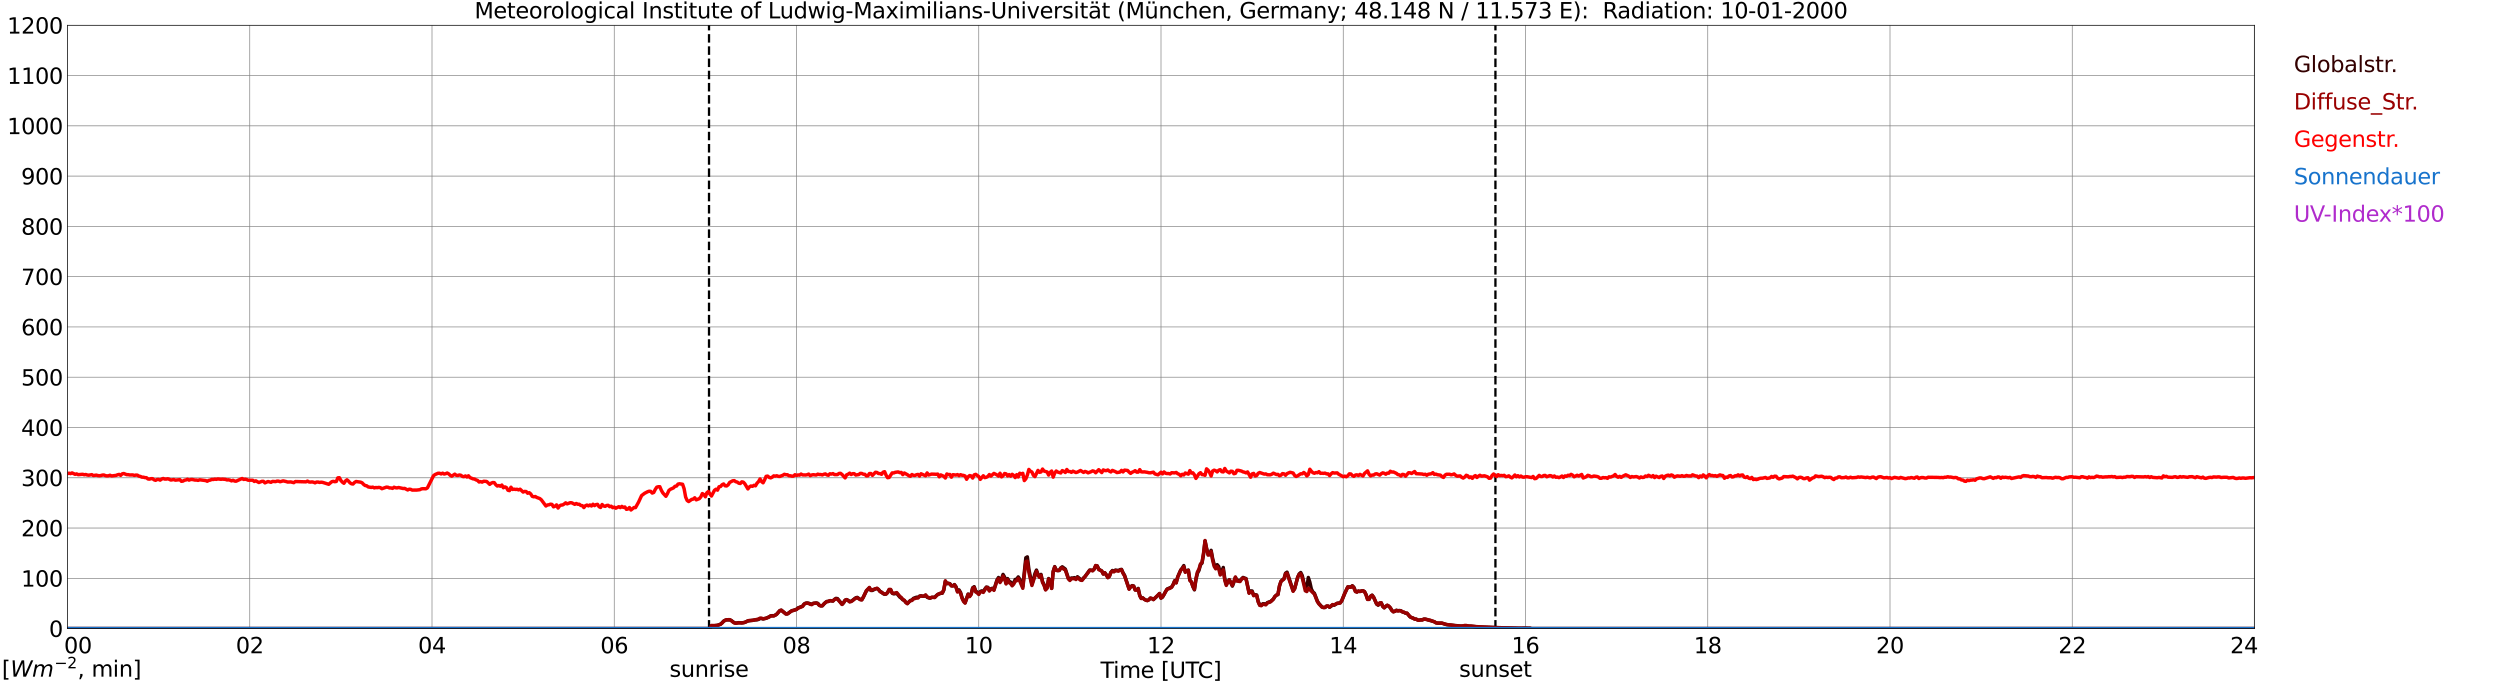 <?xml version="1.0" encoding="utf-8" standalone="no"?>
<!DOCTYPE svg PUBLIC "-//W3C//DTD SVG 1.1//EN"
  "http://www.w3.org/Graphics/SVG/1.1/DTD/svg11.dtd">
<svg xmlns:xlink="http://www.w3.org/1999/xlink" width="1085.4pt" height="296.64pt" viewBox="0 0 1085.4 296.64" xmlns="http://www.w3.org/2000/svg" version="1.1">
 <defs>
  <style type="text/css">*{stroke-linejoin: round; stroke-linecap: butt}</style>
 </defs>
 <g id="figure_1">
  <g id="patch_1">
   <path d="M 0 296.64 
L 1085.4 296.64 
L 1085.4 0 
L 0 0 
z
" style="fill: #ffffff"/>
  </g>
  <g id="axes_1">
   <g id="patch_2">
    <path d="M 29.306 272.909 
L 978.814 272.909 
L 978.814 10.976 
L 29.306 10.976 
z
" style="fill: #ffffff"/>
   </g>
   <g id="patch_3">
    <path d="M 978.814 272.909 
L 978.814 272.909 
L 978.814 10.976 
L 978.814 10.976 
z
" clip-path="url(#pd36e504191)" style="fill: #d3d3d3; opacity: 0.25; stroke: #d3d3d3; stroke-linejoin: miter"/>
   </g>
   <g id="matplotlib.axis_1">
    <g id="xtick_1">
     <g id="line2d_1">
      <path d="M 29.306 272.909 
L 29.306 10.976 
" clip-path="url(#pd36e504191)" style="fill: none; stroke: #808080; stroke-width: 0.3; stroke-linecap: square"/>
     </g>
     <g id="line2d_2"/>
     <g id="text_1">
      <!--    00 -->
      <g transform="translate(18.733 283.627) scale(0.095 -0.095)">
       <defs>
        <path id="DejaVuSans-20" transform="scale(0.016)"/>
        <path id="DejaVuSans-30" d="M 2034 4250 
Q 1547 4250 1301 3770 
Q 1056 3291 1056 2328 
Q 1056 1369 1301 889 
Q 1547 409 2034 409 
Q 2525 409 2770 889 
Q 3016 1369 3016 2328 
Q 3016 3291 2770 3770 
Q 2525 4250 2034 4250 
z
M 2034 4750 
Q 2819 4750 3233 4129 
Q 3647 3509 3647 2328 
Q 3647 1150 3233 529 
Q 2819 -91 2034 -91 
Q 1250 -91 836 529 
Q 422 1150 422 2328 
Q 422 3509 836 4129 
Q 1250 4750 2034 4750 
z
" transform="scale(0.016)"/>
       </defs>
       <use xlink:href="#DejaVuSans-20"/>
       <use xlink:href="#DejaVuSans-20" transform="translate(31.787 0)"/>
       <use xlink:href="#DejaVuSans-20" transform="translate(63.574 0)"/>
       <use xlink:href="#DejaVuSans-30" transform="translate(95.361 0)"/>
       <use xlink:href="#DejaVuSans-30" transform="translate(158.984 0)"/>
      </g>
     </g>
    </g>
    <g id="xtick_2">
     <g id="line2d_3">
      <path d="M 108.431 272.909 
L 108.431 10.976 
" clip-path="url(#pd36e504191)" style="fill: none; stroke: #808080; stroke-width: 0.3; stroke-linecap: square"/>
     </g>
     <g id="line2d_4"/>
     <g id="text_2">
      <!-- 02 -->
      <g transform="translate(102.387 283.627) scale(0.095 -0.095)">
       <defs>
        <path id="DejaVuSans-32" d="M 1228 531 
L 3431 531 
L 3431 0 
L 469 0 
L 469 531 
Q 828 903 1448 1529 
Q 2069 2156 2228 2338 
Q 2531 2678 2651 2914 
Q 2772 3150 2772 3378 
Q 2772 3750 2511 3984 
Q 2250 4219 1831 4219 
Q 1534 4219 1204 4116 
Q 875 4013 500 3803 
L 500 4441 
Q 881 4594 1212 4672 
Q 1544 4750 1819 4750 
Q 2544 4750 2975 4387 
Q 3406 4025 3406 3419 
Q 3406 3131 3298 2873 
Q 3191 2616 2906 2266 
Q 2828 2175 2409 1742 
Q 1991 1309 1228 531 
z
" transform="scale(0.016)"/>
       </defs>
       <use xlink:href="#DejaVuSans-30"/>
       <use xlink:href="#DejaVuSans-32" transform="translate(63.623 0)"/>
      </g>
     </g>
    </g>
    <g id="xtick_3">
     <g id="line2d_5">
      <path d="M 187.557 272.909 
L 187.557 10.976 
" clip-path="url(#pd36e504191)" style="fill: none; stroke: #808080; stroke-width: 0.3; stroke-linecap: square"/>
     </g>
     <g id="line2d_6"/>
     <g id="text_3">
      <!-- 04 -->
      <g transform="translate(181.513 283.627) scale(0.095 -0.095)">
       <defs>
        <path id="DejaVuSans-34" d="M 2419 4116 
L 825 1625 
L 2419 1625 
L 2419 4116 
z
M 2253 4666 
L 3047 4666 
L 3047 1625 
L 3713 1625 
L 3713 1100 
L 3047 1100 
L 3047 0 
L 2419 0 
L 2419 1100 
L 313 1100 
L 313 1709 
L 2253 4666 
z
" transform="scale(0.016)"/>
       </defs>
       <use xlink:href="#DejaVuSans-30"/>
       <use xlink:href="#DejaVuSans-34" transform="translate(63.623 0)"/>
      </g>
     </g>
    </g>
    <g id="xtick_4">
     <g id="line2d_7">
      <path d="M 266.683 272.909 
L 266.683 10.976 
" clip-path="url(#pd36e504191)" style="fill: none; stroke: #808080; stroke-width: 0.3; stroke-linecap: square"/>
     </g>
     <g id="line2d_8"/>
     <g id="text_4">
      <!-- 06 -->
      <g transform="translate(260.638 283.627) scale(0.095 -0.095)">
       <defs>
        <path id="DejaVuSans-36" d="M 2113 2584 
Q 1688 2584 1439 2293 
Q 1191 2003 1191 1497 
Q 1191 994 1439 701 
Q 1688 409 2113 409 
Q 2538 409 2786 701 
Q 3034 994 3034 1497 
Q 3034 2003 2786 2293 
Q 2538 2584 2113 2584 
z
M 3366 4563 
L 3366 3988 
Q 3128 4100 2886 4159 
Q 2644 4219 2406 4219 
Q 1781 4219 1451 3797 
Q 1122 3375 1075 2522 
Q 1259 2794 1537 2939 
Q 1816 3084 2150 3084 
Q 2853 3084 3261 2657 
Q 3669 2231 3669 1497 
Q 3669 778 3244 343 
Q 2819 -91 2113 -91 
Q 1303 -91 875 529 
Q 447 1150 447 2328 
Q 447 3434 972 4092 
Q 1497 4750 2381 4750 
Q 2619 4750 2861 4703 
Q 3103 4656 3366 4563 
z
" transform="scale(0.016)"/>
       </defs>
       <use xlink:href="#DejaVuSans-30"/>
       <use xlink:href="#DejaVuSans-36" transform="translate(63.623 0)"/>
      </g>
     </g>
    </g>
    <g id="xtick_5">
     <g id="line2d_9">
      <path d="M 345.808 272.909 
L 345.808 10.976 
" clip-path="url(#pd36e504191)" style="fill: none; stroke: #808080; stroke-width: 0.3; stroke-linecap: square"/>
     </g>
     <g id="line2d_10"/>
     <g id="text_5">
      <!-- 08 -->
      <g transform="translate(339.764 283.627) scale(0.095 -0.095)">
       <defs>
        <path id="DejaVuSans-38" d="M 2034 2216 
Q 1584 2216 1326 1975 
Q 1069 1734 1069 1313 
Q 1069 891 1326 650 
Q 1584 409 2034 409 
Q 2484 409 2743 651 
Q 3003 894 3003 1313 
Q 3003 1734 2745 1975 
Q 2488 2216 2034 2216 
z
M 1403 2484 
Q 997 2584 770 2862 
Q 544 3141 544 3541 
Q 544 4100 942 4425 
Q 1341 4750 2034 4750 
Q 2731 4750 3128 4425 
Q 3525 4100 3525 3541 
Q 3525 3141 3298 2862 
Q 3072 2584 2669 2484 
Q 3125 2378 3379 2068 
Q 3634 1759 3634 1313 
Q 3634 634 3220 271 
Q 2806 -91 2034 -91 
Q 1263 -91 848 271 
Q 434 634 434 1313 
Q 434 1759 690 2068 
Q 947 2378 1403 2484 
z
M 1172 3481 
Q 1172 3119 1398 2916 
Q 1625 2713 2034 2713 
Q 2441 2713 2670 2916 
Q 2900 3119 2900 3481 
Q 2900 3844 2670 4047 
Q 2441 4250 2034 4250 
Q 1625 4250 1398 4047 
Q 1172 3844 1172 3481 
z
" transform="scale(0.016)"/>
       </defs>
       <use xlink:href="#DejaVuSans-30"/>
       <use xlink:href="#DejaVuSans-38" transform="translate(63.623 0)"/>
      </g>
     </g>
    </g>
    <g id="xtick_6">
     <g id="line2d_11">
      <path d="M 424.934 272.909 
L 424.934 10.976 
" clip-path="url(#pd36e504191)" style="fill: none; stroke: #808080; stroke-width: 0.3; stroke-linecap: square"/>
     </g>
     <g id="line2d_12"/>
     <g id="text_6">
      <!-- 10 -->
      <g transform="translate(418.89 283.627) scale(0.095 -0.095)">
       <defs>
        <path id="DejaVuSans-31" d="M 794 531 
L 1825 531 
L 1825 4091 
L 703 3866 
L 703 4441 
L 1819 4666 
L 2450 4666 
L 2450 531 
L 3481 531 
L 3481 0 
L 794 0 
L 794 531 
z
" transform="scale(0.016)"/>
       </defs>
       <use xlink:href="#DejaVuSans-31"/>
       <use xlink:href="#DejaVuSans-30" transform="translate(63.623 0)"/>
      </g>
     </g>
    </g>
    <g id="xtick_7">
     <g id="line2d_13">
      <path d="M 504.06 272.909 
L 504.06 10.976 
" clip-path="url(#pd36e504191)" style="fill: none; stroke: #808080; stroke-width: 0.3; stroke-linecap: square"/>
     </g>
     <g id="line2d_14"/>
     <g id="text_7">
      <!-- 12 -->
      <g transform="translate(498.015 283.627) scale(0.095 -0.095)">
       <use xlink:href="#DejaVuSans-31"/>
       <use xlink:href="#DejaVuSans-32" transform="translate(63.623 0)"/>
      </g>
     </g>
    </g>
    <g id="xtick_8">
     <g id="line2d_15">
      <path d="M 583.185 272.909 
L 583.185 10.976 
" clip-path="url(#pd36e504191)" style="fill: none; stroke: #808080; stroke-width: 0.3; stroke-linecap: square"/>
     </g>
     <g id="line2d_16"/>
     <g id="text_8">
      <!-- 14 -->
      <g transform="translate(577.141 283.627) scale(0.095 -0.095)">
       <use xlink:href="#DejaVuSans-31"/>
       <use xlink:href="#DejaVuSans-34" transform="translate(63.623 0)"/>
      </g>
     </g>
    </g>
    <g id="xtick_9">
     <g id="line2d_17">
      <path d="M 662.311 272.909 
L 662.311 10.976 
" clip-path="url(#pd36e504191)" style="fill: none; stroke: #808080; stroke-width: 0.3; stroke-linecap: square"/>
     </g>
     <g id="line2d_18"/>
     <g id="text_9">
      <!-- 16 -->
      <g transform="translate(656.267 283.627) scale(0.095 -0.095)">
       <use xlink:href="#DejaVuSans-31"/>
       <use xlink:href="#DejaVuSans-36" transform="translate(63.623 0)"/>
      </g>
     </g>
    </g>
    <g id="xtick_10">
     <g id="line2d_19">
      <path d="M 741.437 272.909 
L 741.437 10.976 
" clip-path="url(#pd36e504191)" style="fill: none; stroke: #808080; stroke-width: 0.3; stroke-linecap: square"/>
     </g>
     <g id="line2d_20"/>
     <g id="text_10">
      <!-- 18 -->
      <g transform="translate(735.392 283.627) scale(0.095 -0.095)">
       <use xlink:href="#DejaVuSans-31"/>
       <use xlink:href="#DejaVuSans-38" transform="translate(63.623 0)"/>
      </g>
     </g>
    </g>
    <g id="xtick_11">
     <g id="line2d_21">
      <path d="M 820.562 272.909 
L 820.562 10.976 
" clip-path="url(#pd36e504191)" style="fill: none; stroke: #808080; stroke-width: 0.3; stroke-linecap: square"/>
     </g>
     <g id="line2d_22"/>
     <g id="text_11">
      <!-- 20 -->
      <g transform="translate(814.518 283.627) scale(0.095 -0.095)">
       <use xlink:href="#DejaVuSans-32"/>
       <use xlink:href="#DejaVuSans-30" transform="translate(63.623 0)"/>
      </g>
     </g>
    </g>
    <g id="xtick_12">
     <g id="line2d_23">
      <path d="M 899.688 272.909 
L 899.688 10.976 
" clip-path="url(#pd36e504191)" style="fill: none; stroke: #808080; stroke-width: 0.3; stroke-linecap: square"/>
     </g>
     <g id="line2d_24"/>
     <g id="text_12">
      <!-- 22 -->
      <g transform="translate(893.644 283.627) scale(0.095 -0.095)">
       <use xlink:href="#DejaVuSans-32"/>
       <use xlink:href="#DejaVuSans-32" transform="translate(63.623 0)"/>
      </g>
     </g>
    </g>
    <g id="xtick_13">
     <g id="line2d_25">
      <path d="M 978.814 272.909 
L 978.814 10.976 
" clip-path="url(#pd36e504191)" style="fill: none; stroke: #808080; stroke-width: 0.3; stroke-linecap: square"/>
     </g>
     <g id="line2d_26"/>
     <g id="text_13">
      <!-- 24    -->
      <g transform="translate(968.241 283.627) scale(0.095 -0.095)">
       <use xlink:href="#DejaVuSans-32"/>
       <use xlink:href="#DejaVuSans-34" transform="translate(63.623 0)"/>
       <use xlink:href="#DejaVuSans-20" transform="translate(127.246 0)"/>
       <use xlink:href="#DejaVuSans-20" transform="translate(159.033 0)"/>
       <use xlink:href="#DejaVuSans-20" transform="translate(190.82 0)"/>
      </g>
     </g>
    </g>
    <g id="text_14">
     <!-- Time [UTC] -->
     <g transform="translate(477.806 294.322) scale(0.095 -0.095)">
      <defs>
       <path id="DejaVuSans-54" d="M -19 4666 
L 3928 4666 
L 3928 4134 
L 2272 4134 
L 2272 0 
L 1638 0 
L 1638 4134 
L -19 4134 
L -19 4666 
z
" transform="scale(0.016)"/>
       <path id="DejaVuSans-69" d="M 603 3500 
L 1178 3500 
L 1178 0 
L 603 0 
L 603 3500 
z
M 603 4863 
L 1178 4863 
L 1178 4134 
L 603 4134 
L 603 4863 
z
" transform="scale(0.016)"/>
       <path id="DejaVuSans-6d" d="M 3328 2828 
Q 3544 3216 3844 3400 
Q 4144 3584 4550 3584 
Q 5097 3584 5394 3201 
Q 5691 2819 5691 2113 
L 5691 0 
L 5113 0 
L 5113 2094 
Q 5113 2597 4934 2840 
Q 4756 3084 4391 3084 
Q 3944 3084 3684 2787 
Q 3425 2491 3425 1978 
L 3425 0 
L 2847 0 
L 2847 2094 
Q 2847 2600 2669 2842 
Q 2491 3084 2119 3084 
Q 1678 3084 1418 2786 
Q 1159 2488 1159 1978 
L 1159 0 
L 581 0 
L 581 3500 
L 1159 3500 
L 1159 2956 
Q 1356 3278 1631 3431 
Q 1906 3584 2284 3584 
Q 2666 3584 2933 3390 
Q 3200 3197 3328 2828 
z
" transform="scale(0.016)"/>
       <path id="DejaVuSans-65" d="M 3597 1894 
L 3597 1613 
L 953 1613 
Q 991 1019 1311 708 
Q 1631 397 2203 397 
Q 2534 397 2845 478 
Q 3156 559 3463 722 
L 3463 178 
Q 3153 47 2828 -22 
Q 2503 -91 2169 -91 
Q 1331 -91 842 396 
Q 353 884 353 1716 
Q 353 2575 817 3079 
Q 1281 3584 2069 3584 
Q 2775 3584 3186 3129 
Q 3597 2675 3597 1894 
z
M 3022 2063 
Q 3016 2534 2758 2815 
Q 2500 3097 2075 3097 
Q 1594 3097 1305 2825 
Q 1016 2553 972 2059 
L 3022 2063 
z
" transform="scale(0.016)"/>
       <path id="DejaVuSans-5b" d="M 550 4863 
L 1875 4863 
L 1875 4416 
L 1125 4416 
L 1125 -397 
L 1875 -397 
L 1875 -844 
L 550 -844 
L 550 4863 
z
" transform="scale(0.016)"/>
       <path id="DejaVuSans-55" d="M 556 4666 
L 1191 4666 
L 1191 1831 
Q 1191 1081 1462 751 
Q 1734 422 2344 422 
Q 2950 422 3222 751 
Q 3494 1081 3494 1831 
L 3494 4666 
L 4128 4666 
L 4128 1753 
Q 4128 841 3676 375 
Q 3225 -91 2344 -91 
Q 1459 -91 1007 375 
Q 556 841 556 1753 
L 556 4666 
z
" transform="scale(0.016)"/>
       <path id="DejaVuSans-43" d="M 4122 4306 
L 4122 3641 
Q 3803 3938 3442 4084 
Q 3081 4231 2675 4231 
Q 1875 4231 1450 3742 
Q 1025 3253 1025 2328 
Q 1025 1406 1450 917 
Q 1875 428 2675 428 
Q 3081 428 3442 575 
Q 3803 722 4122 1019 
L 4122 359 
Q 3791 134 3420 21 
Q 3050 -91 2638 -91 
Q 1578 -91 968 557 
Q 359 1206 359 2328 
Q 359 3453 968 4101 
Q 1578 4750 2638 4750 
Q 3056 4750 3426 4639 
Q 3797 4528 4122 4306 
z
" transform="scale(0.016)"/>
       <path id="DejaVuSans-5d" d="M 1947 4863 
L 1947 -844 
L 622 -844 
L 622 -397 
L 1369 -397 
L 1369 4416 
L 622 4416 
L 622 4863 
L 1947 4863 
z
" transform="scale(0.016)"/>
      </defs>
      <use xlink:href="#DejaVuSans-54"/>
      <use xlink:href="#DejaVuSans-69" transform="translate(57.959 0)"/>
      <use xlink:href="#DejaVuSans-6d" transform="translate(85.742 0)"/>
      <use xlink:href="#DejaVuSans-65" transform="translate(183.154 0)"/>
      <use xlink:href="#DejaVuSans-20" transform="translate(244.678 0)"/>
      <use xlink:href="#DejaVuSans-5b" transform="translate(276.465 0)"/>
      <use xlink:href="#DejaVuSans-55" transform="translate(315.479 0)"/>
      <use xlink:href="#DejaVuSans-54" transform="translate(388.672 0)"/>
      <use xlink:href="#DejaVuSans-43" transform="translate(443.881 0)"/>
      <use xlink:href="#DejaVuSans-5d" transform="translate(513.705 0)"/>
     </g>
    </g>
   </g>
   <g id="matplotlib.axis_2">
    <g id="ytick_1">
     <g id="line2d_27">
      <path d="M 29.306 272.909 
L 978.814 272.909 
" clip-path="url(#pd36e504191)" style="fill: none; stroke: #808080; stroke-width: 0.3; stroke-linecap: square"/>
     </g>
     <g id="line2d_28"/>
     <g id="text_15">
      <!-- 0 -->
      <g transform="translate(21.261 276.518) scale(0.095 -0.095)">
       <use xlink:href="#DejaVuSans-30"/>
      </g>
     </g>
    </g>
    <g id="ytick_2">
     <g id="line2d_29">
      <path d="M 29.306 251.081 
L 978.814 251.081 
" clip-path="url(#pd36e504191)" style="fill: none; stroke: #808080; stroke-width: 0.3; stroke-linecap: square"/>
     </g>
     <g id="line2d_30"/>
     <g id="text_16">
      <!-- 100 -->
      <g transform="translate(9.173 254.69) scale(0.095 -0.095)">
       <use xlink:href="#DejaVuSans-31"/>
       <use xlink:href="#DejaVuSans-30" transform="translate(63.623 0)"/>
       <use xlink:href="#DejaVuSans-30" transform="translate(127.246 0)"/>
      </g>
     </g>
    </g>
    <g id="ytick_3">
     <g id="line2d_31">
      <path d="M 29.306 229.253 
L 978.814 229.253 
" clip-path="url(#pd36e504191)" style="fill: none; stroke: #808080; stroke-width: 0.3; stroke-linecap: square"/>
     </g>
     <g id="line2d_32"/>
     <g id="text_17">
      <!-- 200 -->
      <g transform="translate(9.173 232.863) scale(0.095 -0.095)">
       <use xlink:href="#DejaVuSans-32"/>
       <use xlink:href="#DejaVuSans-30" transform="translate(63.623 0)"/>
       <use xlink:href="#DejaVuSans-30" transform="translate(127.246 0)"/>
      </g>
     </g>
    </g>
    <g id="ytick_4">
     <g id="line2d_33">
      <path d="M 29.306 207.426 
L 978.814 207.426 
" clip-path="url(#pd36e504191)" style="fill: none; stroke: #808080; stroke-width: 0.3; stroke-linecap: square"/>
     </g>
     <g id="line2d_34"/>
     <g id="text_18">
      <!-- 300 -->
      <g transform="translate(9.173 211.035) scale(0.095 -0.095)">
       <defs>
        <path id="DejaVuSans-33" d="M 2597 2516 
Q 3050 2419 3304 2112 
Q 3559 1806 3559 1356 
Q 3559 666 3084 287 
Q 2609 -91 1734 -91 
Q 1441 -91 1130 -33 
Q 819 25 488 141 
L 488 750 
Q 750 597 1062 519 
Q 1375 441 1716 441 
Q 2309 441 2620 675 
Q 2931 909 2931 1356 
Q 2931 1769 2642 2001 
Q 2353 2234 1838 2234 
L 1294 2234 
L 1294 2753 
L 1863 2753 
Q 2328 2753 2575 2939 
Q 2822 3125 2822 3475 
Q 2822 3834 2567 4026 
Q 2313 4219 1838 4219 
Q 1578 4219 1281 4162 
Q 984 4106 628 3988 
L 628 4550 
Q 988 4650 1302 4700 
Q 1616 4750 1894 4750 
Q 2613 4750 3031 4423 
Q 3450 4097 3450 3541 
Q 3450 3153 3228 2886 
Q 3006 2619 2597 2516 
z
" transform="scale(0.016)"/>
       </defs>
       <use xlink:href="#DejaVuSans-33"/>
       <use xlink:href="#DejaVuSans-30" transform="translate(63.623 0)"/>
       <use xlink:href="#DejaVuSans-30" transform="translate(127.246 0)"/>
      </g>
     </g>
    </g>
    <g id="ytick_5">
     <g id="line2d_35">
      <path d="M 29.306 185.598 
L 978.814 185.598 
" clip-path="url(#pd36e504191)" style="fill: none; stroke: #808080; stroke-width: 0.3; stroke-linecap: square"/>
     </g>
     <g id="line2d_36"/>
     <g id="text_19">
      <!-- 400 -->
      <g transform="translate(9.173 189.207) scale(0.095 -0.095)">
       <use xlink:href="#DejaVuSans-34"/>
       <use xlink:href="#DejaVuSans-30" transform="translate(63.623 0)"/>
       <use xlink:href="#DejaVuSans-30" transform="translate(127.246 0)"/>
      </g>
     </g>
    </g>
    <g id="ytick_6">
     <g id="line2d_37">
      <path d="M 29.306 163.77 
L 978.814 163.77 
" clip-path="url(#pd36e504191)" style="fill: none; stroke: #808080; stroke-width: 0.3; stroke-linecap: square"/>
     </g>
     <g id="line2d_38"/>
     <g id="text_20">
      <!-- 500 -->
      <g transform="translate(9.173 167.379) scale(0.095 -0.095)">
       <defs>
        <path id="DejaVuSans-35" d="M 691 4666 
L 3169 4666 
L 3169 4134 
L 1269 4134 
L 1269 2991 
Q 1406 3038 1543 3061 
Q 1681 3084 1819 3084 
Q 2600 3084 3056 2656 
Q 3513 2228 3513 1497 
Q 3513 744 3044 326 
Q 2575 -91 1722 -91 
Q 1428 -91 1123 -41 
Q 819 9 494 109 
L 494 744 
Q 775 591 1075 516 
Q 1375 441 1709 441 
Q 2250 441 2565 725 
Q 2881 1009 2881 1497 
Q 2881 1984 2565 2268 
Q 2250 2553 1709 2553 
Q 1456 2553 1204 2497 
Q 953 2441 691 2322 
L 691 4666 
z
" transform="scale(0.016)"/>
       </defs>
       <use xlink:href="#DejaVuSans-35"/>
       <use xlink:href="#DejaVuSans-30" transform="translate(63.623 0)"/>
       <use xlink:href="#DejaVuSans-30" transform="translate(127.246 0)"/>
      </g>
     </g>
    </g>
    <g id="ytick_7">
     <g id="line2d_39">
      <path d="M 29.306 141.942 
L 978.814 141.942 
" clip-path="url(#pd36e504191)" style="fill: none; stroke: #808080; stroke-width: 0.3; stroke-linecap: square"/>
     </g>
     <g id="line2d_40"/>
     <g id="text_21">
      <!-- 600 -->
      <g transform="translate(9.173 145.551) scale(0.095 -0.095)">
       <use xlink:href="#DejaVuSans-36"/>
       <use xlink:href="#DejaVuSans-30" transform="translate(63.623 0)"/>
       <use xlink:href="#DejaVuSans-30" transform="translate(127.246 0)"/>
      </g>
     </g>
    </g>
    <g id="ytick_8">
     <g id="line2d_41">
      <path d="M 29.306 120.114 
L 978.814 120.114 
" clip-path="url(#pd36e504191)" style="fill: none; stroke: #808080; stroke-width: 0.3; stroke-linecap: square"/>
     </g>
     <g id="line2d_42"/>
     <g id="text_22">
      <!-- 700 -->
      <g transform="translate(9.173 123.724) scale(0.095 -0.095)">
       <defs>
        <path id="DejaVuSans-37" d="M 525 4666 
L 3525 4666 
L 3525 4397 
L 1831 0 
L 1172 0 
L 2766 4134 
L 525 4134 
L 525 4666 
z
" transform="scale(0.016)"/>
       </defs>
       <use xlink:href="#DejaVuSans-37"/>
       <use xlink:href="#DejaVuSans-30" transform="translate(63.623 0)"/>
       <use xlink:href="#DejaVuSans-30" transform="translate(127.246 0)"/>
      </g>
     </g>
    </g>
    <g id="ytick_9">
     <g id="line2d_43">
      <path d="M 29.306 98.287 
L 978.814 98.287 
" clip-path="url(#pd36e504191)" style="fill: none; stroke: #808080; stroke-width: 0.3; stroke-linecap: square"/>
     </g>
     <g id="line2d_44"/>
     <g id="text_23">
      <!-- 800 -->
      <g transform="translate(9.173 101.896) scale(0.095 -0.095)">
       <use xlink:href="#DejaVuSans-38"/>
       <use xlink:href="#DejaVuSans-30" transform="translate(63.623 0)"/>
       <use xlink:href="#DejaVuSans-30" transform="translate(127.246 0)"/>
      </g>
     </g>
    </g>
    <g id="ytick_10">
     <g id="line2d_45">
      <path d="M 29.306 76.459 
L 978.814 76.459 
" clip-path="url(#pd36e504191)" style="fill: none; stroke: #808080; stroke-width: 0.3; stroke-linecap: square"/>
     </g>
     <g id="line2d_46"/>
     <g id="text_24">
      <!-- 900 -->
      <g transform="translate(9.173 80.068) scale(0.095 -0.095)">
       <defs>
        <path id="DejaVuSans-39" d="M 703 97 
L 703 672 
Q 941 559 1184 500 
Q 1428 441 1663 441 
Q 2288 441 2617 861 
Q 2947 1281 2994 2138 
Q 2813 1869 2534 1725 
Q 2256 1581 1919 1581 
Q 1219 1581 811 2004 
Q 403 2428 403 3163 
Q 403 3881 828 4315 
Q 1253 4750 1959 4750 
Q 2769 4750 3195 4129 
Q 3622 3509 3622 2328 
Q 3622 1225 3098 567 
Q 2575 -91 1691 -91 
Q 1453 -91 1209 -44 
Q 966 3 703 97 
z
M 1959 2075 
Q 2384 2075 2632 2365 
Q 2881 2656 2881 3163 
Q 2881 3666 2632 3958 
Q 2384 4250 1959 4250 
Q 1534 4250 1286 3958 
Q 1038 3666 1038 3163 
Q 1038 2656 1286 2365 
Q 1534 2075 1959 2075 
z
" transform="scale(0.016)"/>
       </defs>
       <use xlink:href="#DejaVuSans-39"/>
       <use xlink:href="#DejaVuSans-30" transform="translate(63.623 0)"/>
       <use xlink:href="#DejaVuSans-30" transform="translate(127.246 0)"/>
      </g>
     </g>
    </g>
    <g id="ytick_11">
     <g id="line2d_47">
      <path d="M 29.306 54.631 
L 978.814 54.631 
" clip-path="url(#pd36e504191)" style="fill: none; stroke: #808080; stroke-width: 0.3; stroke-linecap: square"/>
     </g>
     <g id="line2d_48"/>
     <g id="text_25">
      <!-- 1000 -->
      <g transform="translate(3.128 58.24) scale(0.095 -0.095)">
       <use xlink:href="#DejaVuSans-31"/>
       <use xlink:href="#DejaVuSans-30" transform="translate(63.623 0)"/>
       <use xlink:href="#DejaVuSans-30" transform="translate(127.246 0)"/>
       <use xlink:href="#DejaVuSans-30" transform="translate(190.869 0)"/>
      </g>
     </g>
    </g>
    <g id="ytick_12">
     <g id="line2d_49">
      <path d="M 29.306 32.803 
L 978.814 32.803 
" clip-path="url(#pd36e504191)" style="fill: none; stroke: #808080; stroke-width: 0.3; stroke-linecap: square"/>
     </g>
     <g id="line2d_50"/>
     <g id="text_26">
      <!-- 1100 -->
      <g transform="translate(3.128 36.413) scale(0.095 -0.095)">
       <use xlink:href="#DejaVuSans-31"/>
       <use xlink:href="#DejaVuSans-31" transform="translate(63.623 0)"/>
       <use xlink:href="#DejaVuSans-30" transform="translate(127.246 0)"/>
       <use xlink:href="#DejaVuSans-30" transform="translate(190.869 0)"/>
      </g>
     </g>
    </g>
    <g id="ytick_13">
     <g id="line2d_51">
      <path d="M 29.306 10.976 
L 978.814 10.976 
" clip-path="url(#pd36e504191)" style="fill: none; stroke: #808080; stroke-width: 0.3; stroke-linecap: square"/>
     </g>
     <g id="line2d_52"/>
     <g id="text_27">
      <!-- 1200 -->
      <g transform="translate(3.128 14.585) scale(0.095 -0.095)">
       <use xlink:href="#DejaVuSans-31"/>
       <use xlink:href="#DejaVuSans-32" transform="translate(63.623 0)"/>
       <use xlink:href="#DejaVuSans-30" transform="translate(127.246 0)"/>
       <use xlink:href="#DejaVuSans-30" transform="translate(190.869 0)"/>
      </g>
     </g>
    </g>
   </g>
   <g id="line2d_53">
    <path d="M 307.828 272.909 
L 307.828 10.976 
" clip-path="url(#pd36e504191)" style="fill: none; stroke-dasharray: 3.7,1.6; stroke-dashoffset: 0; stroke: #000000"/>
   </g>
   <g id="line2d_54">
    <path d="M 649.255 272.909 
L 649.255 10.976 
" clip-path="url(#pd36e504191)" style="fill: none; stroke-dasharray: 3.7,1.6; stroke-dashoffset: 0; stroke: #000000"/>
   </g>
   <g id="line2d_55">
    <path d="M 29.306 272.909 
L 308.224 272.909 
L 308.883 271.695 
L 309.543 271.748 
L 311.521 271.468 
L 312.839 270.975 
L 313.499 270.399 
L 314.158 269.674 
L 314.818 269.314 
L 315.477 269.102 
L 316.136 269.163 
L 316.796 269.093 
L 317.455 269.403 
L 318.774 270.329 
L 319.433 270.521 
L 320.752 270.335 
L 322.071 270.423 
L 323.39 270.202 
L 324.708 269.613 
L 328.005 269.124 
L 328.665 269.122 
L 329.324 268.914 
L 329.983 268.556 
L 330.643 268.561 
L 331.302 268.746 
L 332.621 268.401 
L 333.94 267.821 
L 334.599 267.373 
L 335.258 267.297 
L 335.918 267.341 
L 336.577 267.066 
L 337.236 266.638 
L 338.555 265.108 
L 339.215 264.913 
L 341.193 266.511 
L 341.852 266.513 
L 343.83 265.099 
L 344.49 265.001 
L 345.808 264.516 
L 346.468 263.935 
L 348.446 263.158 
L 349.105 262.255 
L 349.765 261.871 
L 350.424 261.779 
L 351.083 261.899 
L 352.402 262.375 
L 353.062 261.936 
L 354.38 261.77 
L 355.04 261.916 
L 355.699 262.726 
L 356.359 263.051 
L 357.018 263.012 
L 358.337 261.571 
L 358.996 261.133 
L 359.655 261.117 
L 360.315 260.788 
L 361.634 260.947 
L 362.293 260.225 
L 362.952 259.788 
L 363.612 259.895 
L 364.93 261.515 
L 365.59 262.375 
L 366.249 261.718 
L 366.909 260.578 
L 367.568 260.319 
L 368.227 260.655 
L 368.887 261.194 
L 369.546 261 
L 370.206 260.578 
L 371.524 259.546 
L 372.184 259.358 
L 373.502 260.264 
L 374.162 260.353 
L 374.821 259.258 
L 376.14 256.564 
L 377.459 255.235 
L 378.118 256.348 
L 378.777 256.35 
L 380.096 255.65 
L 380.756 255.53 
L 381.415 255.931 
L 382.074 256.743 
L 382.734 257.079 
L 383.393 257.701 
L 384.053 258.04 
L 384.712 257.915 
L 385.371 257.221 
L 386.031 256.073 
L 386.69 256.088 
L 387.349 257.533 
L 388.009 257.852 
L 389.328 257.612 
L 390.646 259.238 
L 391.306 259.696 
L 391.965 260.417 
L 392.624 260.696 
L 393.284 261.545 
L 393.943 261.999 
L 395.262 260.655 
L 395.921 260.517 
L 396.581 259.775 
L 397.899 259.28 
L 398.559 259.332 
L 399.218 258.808 
L 399.878 258.673 
L 400.537 258.858 
L 401.196 258.865 
L 401.856 258.454 
L 402.515 259.293 
L 403.175 259.59 
L 403.834 259.714 
L 404.493 259.358 
L 405.153 259.297 
L 405.812 259.369 
L 406.471 258.623 
L 407.131 258.083 
L 408.45 257.581 
L 409.109 257.553 
L 409.768 256.195 
L 410.428 252.423 
L 411.087 253.419 
L 411.746 253.283 
L 412.406 253.423 
L 413.065 254.296 
L 413.725 254.366 
L 414.384 253.807 
L 415.043 254.687 
L 415.703 256.695 
L 416.362 256.106 
L 417.022 257.178 
L 417.681 259.465 
L 418.34 260.853 
L 419 261.654 
L 420.318 257.909 
L 420.978 258.791 
L 421.637 257.889 
L 422.297 255.189 
L 422.956 254.718 
L 423.615 256.665 
L 424.275 257.04 
L 424.934 257.749 
L 425.593 256.796 
L 426.253 256.531 
L 426.912 256.885 
L 427.572 255.746 
L 428.231 254.875 
L 428.89 254.993 
L 429.55 256.418 
L 430.209 255.634 
L 430.869 255.388 
L 431.528 255.999 
L 432.847 251.812 
L 433.506 250.721 
L 434.165 252.382 
L 434.825 251.251 
L 435.484 249.389 
L 436.144 250.511 
L 436.803 253.179 
L 437.462 251.208 
L 438.122 252.365 
L 438.781 252.72 
L 439.44 253.707 
L 440.1 253.043 
L 440.759 251.57 
L 441.419 251.415 
L 442.078 250.476 
L 442.737 251.465 
L 443.397 253.255 
L 444.056 254.637 
L 445.375 242.149 
L 446.034 241.772 
L 446.694 247.117 
L 448.012 253.648 
L 448.672 251.533 
L 449.331 249.04 
L 449.991 247.508 
L 450.65 249.361 
L 451.309 250.289 
L 451.969 249.383 
L 452.628 252.491 
L 453.287 253.783 
L 453.947 255.927 
L 454.606 255.235 
L 455.266 251.179 
L 455.925 252.238 
L 456.584 255.427 
L 457.244 248.189 
L 457.903 246.006 
L 458.563 247.414 
L 459.222 247.728 
L 459.881 247.682 
L 460.541 246.576 
L 461.2 246.087 
L 462.519 247.054 
L 463.838 251.011 
L 464.497 251.707 
L 465.156 250.939 
L 465.816 250.948 
L 466.475 250.797 
L 467.134 251.295 
L 467.794 250.4 
L 469.113 251.52 
L 469.772 251.716 
L 470.431 250.902 
L 471.091 250.297 
L 473.069 247.506 
L 473.728 247.512 
L 474.388 247.741 
L 475.047 247.115 
L 475.706 245.613 
L 476.366 245.694 
L 477.025 247.08 
L 478.344 247.918 
L 479.003 249.223 
L 479.663 248.676 
L 480.322 249.525 
L 480.981 250.749 
L 481.641 250.241 
L 482.3 248.468 
L 482.96 247.689 
L 483.619 248.047 
L 484.278 247.495 
L 485.597 247.706 
L 486.256 247.32 
L 486.916 247.194 
L 487.575 248.663 
L 488.235 249.754 
L 490.213 255.636 
L 490.872 254.713 
L 491.532 254.257 
L 492.191 254.416 
L 492.85 256.11 
L 493.51 256.082 
L 494.169 255.466 
L 494.828 258.5 
L 495.488 259.76 
L 496.147 259.572 
L 496.807 260.166 
L 497.466 260.515 
L 498.125 260.709 
L 498.785 260.375 
L 499.444 259.67 
L 500.103 259.843 
L 500.763 260.29 
L 502.741 258.502 
L 503.4 257.712 
L 504.06 259.666 
L 504.719 259.258 
L 506.697 255.741 
L 508.675 254.868 
L 509.335 253.757 
L 509.994 252.094 
L 510.654 252.934 
L 511.313 250.457 
L 512.632 247.449 
L 513.291 246.63 
L 513.95 245.554 
L 514.61 248.257 
L 515.929 247.497 
L 516.588 251.825 
L 517.247 252.626 
L 517.907 254.696 
L 518.566 256.093 
L 519.226 251.729 
L 519.885 248.85 
L 520.544 247.658 
L 521.204 245.218 
L 521.863 244.493 
L 522.522 240.743 
L 523.182 234.9 
L 523.841 238.019 
L 524.501 240.554 
L 525.16 240.759 
L 525.819 238.93 
L 526.479 242.47 
L 527.138 245.041 
L 527.797 246.366 
L 528.457 245.159 
L 529.116 245.943 
L 529.776 248.745 
L 530.435 248.056 
L 531.094 246.373 
L 531.754 251.184 
L 532.413 253.777 
L 533.073 252.493 
L 533.732 251.677 
L 535.051 254.467 
L 535.71 252.781 
L 536.369 250.671 
L 537.029 252.061 
L 537.688 251.941 
L 538.348 252.314 
L 539.007 251.339 
L 539.666 250.701 
L 540.985 251.203 
L 542.304 257.328 
L 542.963 256.542 
L 543.623 256.582 
L 544.282 258.343 
L 544.941 258.177 
L 545.601 258.308 
L 546.26 261.102 
L 546.919 262.643 
L 547.579 262.811 
L 548.238 262.141 
L 548.898 262.139 
L 549.557 262.383 
L 550.216 261.654 
L 550.876 261.368 
L 551.535 261.227 
L 552.854 260.081 
L 553.513 258.981 
L 554.173 258.385 
L 554.832 258.158 
L 555.491 254.495 
L 556.151 252.397 
L 556.81 251.716 
L 557.47 251.232 
L 558.129 248.848 
L 558.788 248.409 
L 561.426 256.442 
L 562.085 255.549 
L 563.404 250.634 
L 564.063 249.162 
L 564.723 248.569 
L 565.382 249.874 
L 566.042 252.788 
L 566.701 255.124 
L 567.36 255.202 
L 568.02 250.719 
L 568.679 252.72 
L 569.338 255.711 
L 569.998 256.966 
L 570.657 257.564 
L 571.976 261.026 
L 572.635 262.03 
L 573.954 263.514 
L 574.613 263.739 
L 575.273 263.75 
L 575.932 263.158 
L 576.592 263.134 
L 577.251 263.643 
L 577.91 263.219 
L 578.57 262.578 
L 579.229 262.765 
L 580.548 261.943 
L 581.867 261.694 
L 582.526 260.834 
L 583.845 257.61 
L 585.164 254.822 
L 586.482 254.829 
L 587.142 254.305 
L 587.801 254.955 
L 588.46 256.601 
L 589.12 257.025 
L 589.779 256.636 
L 590.439 256.793 
L 591.098 256.558 
L 591.757 256.475 
L 592.417 256.85 
L 593.076 258.136 
L 593.736 260.126 
L 594.395 260.216 
L 595.054 258.882 
L 595.714 258.385 
L 596.373 259.258 
L 597.692 262.287 
L 598.351 262.752 
L 599.011 261.925 
L 599.67 261.753 
L 600.329 263.248 
L 600.989 263.896 
L 601.648 263.263 
L 602.307 262.805 
L 602.967 263.209 
L 603.626 263.898 
L 604.286 265.012 
L 604.945 265.59 
L 605.604 265.365 
L 606.264 264.935 
L 606.923 265.147 
L 607.582 265.053 
L 608.242 265.18 
L 608.901 265.682 
L 609.561 265.856 
L 610.22 266.23 
L 610.879 266.278 
L 612.198 267.821 
L 612.858 268.15 
L 613.517 268.31 
L 614.176 268.783 
L 614.836 268.788 
L 615.495 269.168 
L 616.154 269.27 
L 616.814 269.085 
L 617.473 269.137 
L 618.133 268.79 
L 618.792 268.777 
L 622.748 269.947 
L 623.408 270.381 
L 624.067 270.527 
L 626.045 270.547 
L 628.023 271.189 
L 634.617 271.85 
L 636.595 271.654 
L 637.914 271.887 
L 638.573 271.824 
L 641.87 272.217 
L 659.674 272.769 
L 662.311 272.664 
L 663.63 272.736 
L 664.289 272.712 
L 664.949 272.909 
L 978.154 272.909 
L 978.154 272.909 
" clip-path="url(#pd36e504191)" style="fill: none; stroke: #330000; stroke-width: 1.5; stroke-linecap: square"/>
   </g>
   <g id="line2d_56">
    <path d="M 29.306 272.909 
L 308.224 272.909 
L 308.883 271.553 
L 310.202 271.593 
L 311.521 271.518 
L 312.839 271.034 
L 313.499 270.492 
L 314.158 269.766 
L 314.818 269.309 
L 315.477 269.065 
L 316.796 269.023 
L 317.455 269.384 
L 318.114 269.999 
L 318.774 270.436 
L 319.433 270.597 
L 320.752 270.41 
L 322.071 270.449 
L 322.73 270.386 
L 323.39 270.196 
L 324.708 269.521 
L 325.368 269.377 
L 326.686 269.349 
L 329.324 268.759 
L 329.983 268.358 
L 330.643 268.404 
L 331.302 268.641 
L 332.621 268.43 
L 333.94 267.86 
L 334.599 267.437 
L 335.918 267.419 
L 336.577 267.114 
L 337.236 266.642 
L 338.555 265.101 
L 339.215 264.946 
L 341.193 266.581 
L 341.852 266.555 
L 342.512 266.12 
L 343.171 265.553 
L 343.83 265.217 
L 345.149 264.819 
L 345.808 264.619 
L 346.468 264.073 
L 348.446 263.281 
L 349.105 262.32 
L 349.765 261.984 
L 350.424 261.888 
L 351.083 261.991 
L 351.743 262.344 
L 352.402 262.521 
L 353.062 262.01 
L 354.38 261.853 
L 355.04 262.091 
L 355.699 262.844 
L 356.359 263.047 
L 357.018 262.992 
L 357.677 262.204 
L 358.996 261.155 
L 359.655 261.124 
L 360.315 260.751 
L 361.634 260.914 
L 362.293 260.279 
L 362.952 260.017 
L 363.612 260.161 
L 364.93 261.641 
L 365.59 262.429 
L 366.249 261.619 
L 366.909 260.589 
L 367.568 260.347 
L 368.227 260.759 
L 368.887 261.31 
L 369.546 261.174 
L 370.206 260.742 
L 370.865 260.155 
L 371.524 259.747 
L 372.184 259.533 
L 373.502 260.369 
L 374.162 260.445 
L 374.821 259.282 
L 376.14 256.44 
L 377.459 255.047 
L 378.118 256.278 
L 380.756 255.385 
L 381.415 255.94 
L 382.074 256.857 
L 384.053 257.924 
L 384.712 257.891 
L 385.371 257.267 
L 386.031 255.879 
L 386.69 255.907 
L 387.349 257.424 
L 388.009 257.588 
L 389.328 257.289 
L 390.646 258.884 
L 391.306 259.417 
L 391.965 260.24 
L 392.624 260.618 
L 393.284 261.582 
L 393.943 262.111 
L 394.603 261.392 
L 395.262 260.847 
L 395.921 260.714 
L 396.581 260.03 
L 397.899 259.668 
L 398.559 259.64 
L 399.218 258.954 
L 399.878 258.753 
L 400.537 258.863 
L 401.196 258.782 
L 401.856 258.297 
L 402.515 259.122 
L 403.834 259.657 
L 404.493 259.332 
L 405.812 259.411 
L 407.131 258.086 
L 408.45 257.487 
L 409.109 257.402 
L 409.768 255.927 
L 410.428 252.159 
L 411.087 253.299 
L 411.746 253.227 
L 412.406 253.58 
L 413.065 254.377 
L 413.725 254.373 
L 414.384 253.943 
L 415.043 254.942 
L 415.703 257.04 
L 416.362 256.507 
L 417.022 257.549 
L 417.681 259.742 
L 418.34 261.146 
L 419 261.853 
L 420.318 258.083 
L 420.978 259.013 
L 421.637 258.086 
L 422.297 255.385 
L 422.956 255.034 
L 423.615 257.014 
L 424.275 257.418 
L 424.934 258.088 
L 425.593 257.055 
L 426.253 256.881 
L 426.912 257.199 
L 428.231 255.082 
L 428.89 255.169 
L 429.55 256.569 
L 430.209 255.855 
L 430.869 255.586 
L 431.528 256.304 
L 432.847 252.118 
L 433.506 251.197 
L 434.165 252.921 
L 434.825 251.893 
L 435.484 250.105 
L 436.144 251.315 
L 436.803 253.528 
L 437.462 251.657 
L 438.122 252.969 
L 438.781 253.406 
L 439.44 254.338 
L 440.1 253.624 
L 440.759 252.373 
L 441.419 252.124 
L 442.078 251.083 
L 442.737 252.264 
L 444.056 255.418 
L 445.375 243.825 
L 446.034 243.607 
L 446.694 248.453 
L 448.012 254.191 
L 449.991 248.014 
L 450.65 249.723 
L 451.309 250.686 
L 451.969 249.76 
L 452.628 252.899 
L 453.287 254.133 
L 453.947 256.128 
L 454.606 255.375 
L 455.266 251.43 
L 455.925 252.517 
L 456.584 255.479 
L 457.244 248.112 
L 457.903 246.207 
L 458.563 247.658 
L 459.222 247.722 
L 459.881 247.63 
L 460.541 246.674 
L 461.2 246.536 
L 461.859 247.135 
L 462.519 247.471 
L 463.838 251.35 
L 464.497 252.02 
L 465.156 251.197 
L 465.816 251.264 
L 466.475 251.177 
L 467.134 251.603 
L 467.794 250.758 
L 469.113 251.91 
L 469.772 251.985 
L 472.409 248.608 
L 473.069 247.665 
L 473.728 247.643 
L 474.388 247.792 
L 475.047 247.06 
L 475.706 245.513 
L 476.366 245.749 
L 477.025 247.322 
L 478.344 247.883 
L 479.003 249.16 
L 479.663 248.704 
L 480.981 250.784 
L 481.641 250.193 
L 482.3 248.51 
L 482.96 247.951 
L 483.619 248.285 
L 484.278 247.746 
L 485.597 247.981 
L 486.256 247.508 
L 486.916 247.362 
L 487.575 248.916 
L 488.235 250.005 
L 489.553 253.884 
L 490.213 255.822 
L 490.872 254.838 
L 491.532 254.416 
L 492.191 254.53 
L 492.85 256.154 
L 493.51 256.224 
L 494.169 255.691 
L 494.828 258.662 
L 495.488 259.856 
L 496.147 259.631 
L 496.807 260.207 
L 497.466 260.58 
L 498.125 260.766 
L 498.785 260.439 
L 499.444 259.707 
L 500.103 259.871 
L 500.763 260.312 
L 503.4 257.688 
L 504.06 259.664 
L 504.719 259.096 
L 505.379 258.116 
L 506.038 256.837 
L 506.697 255.853 
L 508.016 255.403 
L 508.675 254.962 
L 509.335 253.847 
L 509.994 252.29 
L 510.654 253.1 
L 511.313 250.562 
L 512.632 247.586 
L 513.291 246.945 
L 513.95 246.052 
L 514.61 248.473 
L 515.269 247.901 
L 515.929 247.626 
L 516.588 252.046 
L 517.247 252.655 
L 517.907 254.563 
L 518.566 255.815 
L 519.226 251.186 
L 519.885 248.313 
L 520.544 247.097 
L 521.204 244.819 
L 521.863 244.175 
L 522.522 240.156 
L 523.182 234.673 
L 523.841 238.273 
L 524.501 241.012 
L 525.16 240.85 
L 525.819 239.469 
L 526.479 243.238 
L 527.138 245.875 
L 527.797 246.953 
L 528.457 245.941 
L 529.116 246.98 
L 529.776 249.634 
L 530.435 248.813 
L 531.094 247.368 
L 531.754 252.024 
L 532.413 254.161 
L 533.073 252.714 
L 533.732 251.808 
L 535.051 254.176 
L 536.369 250.518 
L 537.029 252.268 
L 538.348 252.482 
L 539.007 251.511 
L 539.666 250.944 
L 540.985 251.367 
L 542.304 257.579 
L 542.963 256.844 
L 543.623 257.007 
L 544.282 258.636 
L 544.941 258.321 
L 545.601 258.581 
L 546.26 261.353 
L 546.919 262.816 
L 547.579 262.977 
L 548.238 262.397 
L 548.898 262.423 
L 549.557 262.602 
L 550.216 261.807 
L 551.535 261.336 
L 552.195 260.788 
L 552.854 260.087 
L 553.513 258.959 
L 554.173 258.356 
L 554.832 258.04 
L 555.491 254.346 
L 556.151 252.419 
L 557.47 251.417 
L 558.129 249.077 
L 558.788 248.931 
L 561.426 256.721 
L 562.085 255.623 
L 563.404 250.583 
L 564.063 249.344 
L 564.723 249.117 
L 565.382 250.821 
L 566.701 256.497 
L 567.36 256.826 
L 568.02 255.372 
L 570.657 257.955 
L 571.976 261.251 
L 572.635 262.228 
L 573.954 263.597 
L 574.613 263.778 
L 575.273 263.724 
L 575.932 263.139 
L 576.592 263.137 
L 577.251 263.569 
L 578.57 262.473 
L 579.229 262.652 
L 580.548 261.927 
L 581.207 261.949 
L 581.867 261.792 
L 582.526 260.836 
L 583.845 257.59 
L 585.164 254.814 
L 585.823 254.969 
L 586.482 254.979 
L 587.142 254.447 
L 587.801 255.259 
L 588.46 256.846 
L 589.12 257.062 
L 589.779 256.608 
L 590.439 256.817 
L 591.098 256.586 
L 591.757 256.497 
L 592.417 256.898 
L 593.076 258.269 
L 593.736 260.255 
L 594.395 260.223 
L 595.054 258.882 
L 595.714 258.511 
L 596.373 259.354 
L 597.692 262.235 
L 598.351 262.6 
L 599.011 261.75 
L 599.67 261.707 
L 600.329 263.265 
L 600.989 263.835 
L 601.648 263.176 
L 602.307 262.789 
L 602.967 263.158 
L 603.626 263.916 
L 604.286 265.036 
L 604.945 265.621 
L 605.604 265.422 
L 606.264 265.062 
L 606.923 265.282 
L 607.582 265.136 
L 608.242 265.241 
L 608.901 265.653 
L 609.561 265.789 
L 610.22 266.149 
L 610.879 266.203 
L 612.198 267.768 
L 614.176 268.768 
L 614.836 268.79 
L 615.495 269.205 
L 616.154 269.322 
L 616.814 269.122 
L 617.473 269.196 
L 618.133 268.812 
L 619.451 268.947 
L 620.111 269.185 
L 620.77 269.222 
L 622.748 269.947 
L 623.408 270.381 
L 624.067 270.51 
L 626.045 270.549 
L 627.364 270.962 
L 628.683 271.241 
L 630.001 271.381 
L 631.98 271.686 
L 633.958 271.831 
L 635.276 271.697 
L 635.936 271.545 
L 636.595 271.558 
L 637.255 271.737 
L 641.211 272.068 
L 651.102 272.564 
L 662.311 272.758 
L 664.289 272.782 
L 664.949 272.909 
L 978.154 272.909 
L 978.154 272.909 
" clip-path="url(#pd36e504191)" style="fill: none; stroke: #990000; stroke-width: 1.5; stroke-linecap: square"/>
   </g>
   <g id="line2d_57">
    <path d="M 29.306 205.633 
L 29.965 205.433 
L 30.625 205.62 
L 31.284 205.317 
L 32.603 205.93 
L 33.262 205.749 
L 33.921 206.079 
L 35.9 205.917 
L 36.559 206.127 
L 37.218 206.013 
L 37.878 206.227 
L 38.537 206.314 
L 39.856 206.07 
L 40.515 206.463 
L 41.834 206.273 
L 42.493 206.474 
L 43.153 206.544 
L 43.812 206.459 
L 44.472 206.253 
L 45.131 206.229 
L 45.79 206.515 
L 46.45 206.616 
L 47.109 206.563 
L 47.768 206.328 
L 48.428 206.638 
L 50.406 206.397 
L 51.065 206.118 
L 51.725 205.974 
L 52.384 206.387 
L 53.043 205.732 
L 53.703 205.57 
L 55.022 206.087 
L 55.681 206.081 
L 56.34 206.214 
L 57.659 206.192 
L 58.319 206.411 
L 58.978 206.26 
L 59.637 206.282 
L 60.297 206.712 
L 60.956 206.849 
L 61.615 207.164 
L 62.275 207.179 
L 62.934 207.36 
L 63.594 207.395 
L 64.253 207.958 
L 64.912 208.021 
L 65.572 207.812 
L 66.231 207.801 
L 66.89 208.312 
L 67.55 208.534 
L 68.209 208.187 
L 68.869 208.152 
L 69.528 208.46 
L 70.187 207.991 
L 70.847 207.74 
L 71.506 207.993 
L 72.166 208.006 
L 72.825 207.858 
L 73.484 208.076 
L 74.144 208.417 
L 75.462 208.189 
L 76.122 208.473 
L 78.1 208.246 
L 78.759 208.964 
L 79.419 208.879 
L 80.078 208.491 
L 80.737 208.379 
L 81.397 208.067 
L 82.056 208.462 
L 82.716 208.205 
L 83.375 208.146 
L 84.694 208.434 
L 85.353 208.427 
L 86.013 208.571 
L 86.672 208.307 
L 89.309 208.65 
L 89.969 208.938 
L 90.628 208.578 
L 91.288 208.441 
L 91.947 208.135 
L 92.606 208.183 
L 93.266 208.015 
L 93.925 208.117 
L 94.584 207.932 
L 95.903 208.089 
L 96.563 208.015 
L 97.881 208.122 
L 98.541 208.373 
L 99.2 208.314 
L 99.86 208.467 
L 100.519 208.783 
L 101.178 208.521 
L 101.838 208.851 
L 102.497 208.925 
L 104.475 208.017 
L 105.135 207.751 
L 105.794 208.152 
L 106.453 208.043 
L 107.113 208.203 
L 107.772 208.497 
L 109.75 208.495 
L 110.41 209.025 
L 111.069 208.766 
L 112.388 209.488 
L 113.707 208.971 
L 114.366 208.973 
L 115.025 209.645 
L 116.344 209.052 
L 117.663 209.399 
L 118.322 208.995 
L 119.641 209.098 
L 120.3 208.868 
L 120.96 208.897 
L 121.619 209.161 
L 122.938 208.772 
L 124.257 209.076 
L 124.916 209.29 
L 126.235 209.228 
L 127.553 209.554 
L 128.213 209.063 
L 132.829 209.202 
L 133.488 208.873 
L 134.147 209.244 
L 134.807 209.309 
L 135.466 209.226 
L 136.125 209.357 
L 136.785 209.63 
L 137.444 209.279 
L 138.104 209.283 
L 138.763 209.451 
L 139.422 209.349 
L 140.082 209.429 
L 142.719 210.257 
L 144.038 209.143 
L 144.697 208.975 
L 145.357 209.141 
L 146.016 209.023 
L 146.676 207.465 
L 147.335 207.391 
L 147.994 208.602 
L 148.654 209.333 
L 149.313 209.818 
L 149.972 208.849 
L 150.632 208.323 
L 151.291 208.866 
L 151.951 209.626 
L 152.61 210.047 
L 153.269 210.137 
L 153.929 209.451 
L 154.588 209.052 
L 156.566 209.335 
L 157.226 209.624 
L 157.885 210.324 
L 158.544 210.807 
L 159.204 210.907 
L 159.863 211.409 
L 161.182 211.619 
L 161.841 211.481 
L 162.501 211.817 
L 163.16 211.667 
L 163.819 211.719 
L 164.479 211.608 
L 165.138 211.719 
L 165.798 212.175 
L 167.776 211.488 
L 168.435 211.544 
L 169.094 211.843 
L 169.754 211.839 
L 170.413 212.036 
L 171.073 211.54 
L 171.732 211.763 
L 172.391 211.837 
L 173.051 211.654 
L 175.029 212.094 
L 175.688 212.038 
L 177.007 212.723 
L 177.666 212.378 
L 178.326 212.468 
L 178.985 212.786 
L 180.963 212.76 
L 182.282 212.603 
L 182.941 212.263 
L 183.601 212.169 
L 184.92 212.215 
L 185.579 211.804 
L 188.217 206.533 
L 188.876 206.039 
L 190.195 205.461 
L 190.854 205.474 
L 191.513 205.762 
L 192.173 205.433 
L 192.832 205.808 
L 193.492 205.657 
L 194.151 205.372 
L 194.81 205.745 
L 195.47 206.363 
L 196.129 206.736 
L 197.448 205.863 
L 198.107 206.36 
L 198.767 206.445 
L 199.426 206.21 
L 200.085 206.336 
L 200.745 206.838 
L 201.404 206.967 
L 202.063 206.631 
L 202.723 207.102 
L 203.382 206.572 
L 204.042 207.349 
L 205.36 207.895 
L 206.02 207.986 
L 206.679 208.353 
L 207.339 208.585 
L 207.998 209.266 
L 208.657 209.091 
L 209.317 209.322 
L 209.976 208.929 
L 211.295 209.039 
L 212.614 210.285 
L 213.273 209.772 
L 213.932 209.497 
L 214.592 209.543 
L 215.251 210.449 
L 215.91 211.014 
L 216.57 210.813 
L 217.229 211.095 
L 217.889 210.593 
L 218.548 211.758 
L 219.207 211.389 
L 219.867 211.667 
L 220.526 212.832 
L 221.186 213.013 
L 221.845 211.536 
L 222.504 212.494 
L 223.164 212.367 
L 223.823 212.503 
L 224.482 212.422 
L 225.142 212.695 
L 225.801 212.394 
L 227.12 213.633 
L 227.779 213.347 
L 228.439 213.417 
L 229.098 214.153 
L 229.757 213.9 
L 230.417 214.443 
L 231.076 215.484 
L 231.736 215.703 
L 232.395 215.567 
L 233.054 215.973 
L 234.373 216.46 
L 235.033 217.012 
L 237.011 219.675 
L 237.67 219.243 
L 238.329 219.16 
L 238.989 218.885 
L 239.648 218.99 
L 240.308 220.042 
L 240.967 219.802 
L 241.626 219.204 
L 242.286 220.561 
L 242.945 219.621 
L 243.604 219.289 
L 244.264 219.234 
L 244.923 218.844 
L 245.583 218.318 
L 246.242 218.756 
L 247.561 218.254 
L 248.22 218.294 
L 249.539 218.959 
L 250.198 218.608 
L 250.858 218.937 
L 251.517 218.929 
L 252.176 219.464 
L 252.836 219.533 
L 253.495 220.363 
L 254.155 219.564 
L 254.814 219.282 
L 255.473 219.634 
L 256.133 219.237 
L 256.792 219.673 
L 257.451 218.927 
L 258.111 219.516 
L 258.77 219.084 
L 259.43 218.972 
L 260.089 219.981 
L 260.748 220.317 
L 261.408 219.036 
L 262.067 219.669 
L 262.726 219.841 
L 263.386 219.45 
L 264.045 219.394 
L 264.705 219.972 
L 265.364 219.778 
L 266.023 220.404 
L 266.683 220.169 
L 267.342 220.64 
L 268.661 219.992 
L 269.32 220.374 
L 269.98 219.859 
L 270.639 220.297 
L 271.298 220.116 
L 271.958 221.12 
L 272.617 221.002 
L 273.277 220.354 
L 273.936 221.413 
L 275.255 220.356 
L 275.914 220.382 
L 277.233 218.016 
L 278.552 215.161 
L 279.87 214.162 
L 281.189 213.472 
L 281.849 213.262 
L 282.508 213.336 
L 283.167 214.066 
L 283.827 213.808 
L 284.486 212.494 
L 285.145 211.514 
L 285.805 211.324 
L 286.464 211.306 
L 287.124 212.856 
L 287.783 214.009 
L 289.102 215.471 
L 289.761 214.343 
L 290.42 212.915 
L 291.08 212.415 
L 292.399 211.826 
L 293.058 211.128 
L 293.717 211.023 
L 294.377 210.171 
L 295.036 210.038 
L 296.355 210.246 
L 297.014 212.199 
L 297.674 215.799 
L 298.333 217.292 
L 298.992 217.746 
L 300.311 216.818 
L 300.971 216.691 
L 301.63 216.12 
L 302.289 217.012 
L 303.608 216.499 
L 304.267 215.742 
L 304.927 214.301 
L 305.586 214.692 
L 306.246 215.685 
L 306.905 213.906 
L 307.564 213.409 
L 308.224 214.493 
L 308.883 215.358 
L 310.202 212.856 
L 310.861 212.4 
L 311.521 212.804 
L 312.18 211.326 
L 312.839 211.219 
L 313.499 210.46 
L 314.158 210.121 
L 314.818 210.916 
L 315.477 210.981 
L 316.136 210.484 
L 316.796 209.449 
L 318.114 208.742 
L 318.774 208.663 
L 319.433 209.137 
L 320.093 209.311 
L 320.752 209.796 
L 321.411 209.914 
L 322.071 209.196 
L 322.73 209.331 
L 323.39 210.056 
L 324.708 212.263 
L 325.368 211.398 
L 326.027 211.003 
L 326.686 211.145 
L 327.346 210.706 
L 328.005 210.92 
L 328.665 209.787 
L 329.324 209.1 
L 329.983 207.941 
L 330.643 209.084 
L 331.302 209.61 
L 331.961 208.336 
L 332.621 206.81 
L 333.28 206.705 
L 333.94 207.266 
L 334.599 207.476 
L 335.258 207.166 
L 335.918 206.605 
L 336.577 206.729 
L 337.236 206.544 
L 337.896 206.806 
L 338.555 206.851 
L 339.874 206.349 
L 340.533 205.922 
L 341.193 206.109 
L 341.852 206.094 
L 342.512 206.546 
L 343.171 206.572 
L 343.83 206.74 
L 344.49 206.703 
L 345.149 206.098 
L 345.808 206.428 
L 346.468 206.199 
L 347.127 206.284 
L 347.787 205.817 
L 348.446 206.186 
L 349.765 206.223 
L 350.424 206.122 
L 351.083 205.834 
L 351.743 206.5 
L 352.402 206.227 
L 353.062 206.096 
L 354.38 206.249 
L 355.04 205.856 
L 355.699 206.033 
L 356.359 206.024 
L 357.018 206.203 
L 357.677 205.908 
L 358.337 205.756 
L 358.996 206.17 
L 359.655 206.343 
L 360.315 205.688 
L 360.974 205.832 
L 361.634 205.618 
L 362.293 206.057 
L 363.612 206.046 
L 364.271 205.54 
L 364.93 205.505 
L 365.59 206.009 
L 366.909 207.482 
L 367.568 206.166 
L 368.227 205.889 
L 368.887 205.42 
L 369.546 206.018 
L 370.206 205.649 
L 370.865 205.657 
L 371.524 206.236 
L 372.843 206.031 
L 373.502 205.52 
L 374.162 205.551 
L 374.821 205.882 
L 375.481 205.933 
L 376.14 206.605 
L 376.799 206.57 
L 377.459 205.594 
L 378.118 205.592 
L 378.777 206.389 
L 380.096 205.033 
L 380.756 205.127 
L 381.415 205.605 
L 382.074 205.605 
L 382.734 205.928 
L 383.393 205.007 
L 384.053 204.787 
L 384.712 206.33 
L 385.371 207.402 
L 386.031 207.281 
L 387.349 205.319 
L 388.009 205.348 
L 388.668 205.068 
L 389.987 204.887 
L 390.646 205.217 
L 391.306 205.11 
L 391.965 206.07 
L 392.624 205.365 
L 393.943 206.083 
L 394.603 206.546 
L 395.262 206.779 
L 395.921 206.026 
L 396.581 206.367 
L 397.24 206.439 
L 397.899 206.107 
L 398.559 205.978 
L 399.218 206.692 
L 399.878 205.69 
L 401.856 206.572 
L 402.515 205.334 
L 403.175 206.225 
L 404.493 205.828 
L 406.471 205.917 
L 407.131 205.836 
L 407.79 207.006 
L 408.45 206.186 
L 409.768 206.793 
L 410.428 207.535 
L 411.087 205.782 
L 411.746 206.063 
L 412.406 206.009 
L 413.065 207.164 
L 413.725 206.094 
L 415.043 206.258 
L 415.703 206.053 
L 416.362 206.513 
L 417.022 206.09 
L 417.681 206.332 
L 418.34 206.406 
L 419 206.657 
L 419.659 208.076 
L 420.318 207.009 
L 420.978 206.472 
L 421.637 206.642 
L 422.297 207.552 
L 422.956 206.164 
L 423.615 205.943 
L 424.934 206.886 
L 425.593 208.12 
L 426.912 206.561 
L 427.572 207.367 
L 428.231 207.207 
L 428.89 206.86 
L 429.55 206.029 
L 430.209 206.694 
L 431.528 205.537 
L 432.847 206.201 
L 433.506 206.705 
L 434.165 205.465 
L 434.825 207.03 
L 435.484 206.57 
L 436.144 205.583 
L 436.803 205.732 
L 437.462 206.64 
L 438.122 206.046 
L 438.781 206.74 
L 439.44 205.933 
L 440.1 206.389 
L 440.759 207.338 
L 441.419 206.07 
L 442.078 207.078 
L 442.737 205.461 
L 443.397 205.81 
L 444.056 205.498 
L 444.716 208.639 
L 445.375 207.888 
L 446.034 206.26 
L 446.694 203.817 
L 447.353 204.584 
L 448.012 204.913 
L 448.672 206.365 
L 449.331 206.926 
L 450.65 204.236 
L 451.309 205.07 
L 451.969 204.896 
L 452.628 203.651 
L 453.287 204.52 
L 454.606 204.896 
L 455.266 206.251 
L 455.925 205.077 
L 456.584 204.507 
L 457.244 207.148 
L 457.903 205.409 
L 458.563 204.501 
L 459.222 204.948 
L 460.541 205.341 
L 461.2 204.313 
L 461.859 204.623 
L 462.519 205.129 
L 463.178 203.841 
L 463.838 204.704 
L 464.497 204.706 
L 465.156 205.068 
L 465.816 204.568 
L 467.134 205.149 
L 467.794 204.961 
L 469.113 204.271 
L 470.431 205.101 
L 471.091 204.68 
L 471.75 204.9 
L 472.409 205.289 
L 473.728 204.782 
L 474.388 204.426 
L 475.047 204.629 
L 475.706 205.249 
L 477.025 203.92 
L 478.344 205.169 
L 479.003 204.02 
L 479.663 204.3 
L 480.322 204.335 
L 480.981 204.047 
L 481.641 204.573 
L 482.3 204.896 
L 482.96 204.232 
L 484.278 204.778 
L 484.938 205.171 
L 486.256 204.961 
L 486.916 204.223 
L 487.575 204.891 
L 488.235 204.106 
L 489.553 204.265 
L 490.213 204.972 
L 490.872 205.516 
L 491.532 205.027 
L 492.191 204.749 
L 492.85 204.348 
L 493.51 204.981 
L 494.169 204.972 
L 494.828 203.892 
L 495.488 204.841 
L 496.147 204.909 
L 496.807 204.856 
L 498.125 205.068 
L 498.785 205.251 
L 499.444 205.273 
L 500.763 205.005 
L 501.422 205.762 
L 502.741 206.151 
L 504.06 205.02 
L 504.719 205.727 
L 505.379 204.9 
L 506.038 205.468 
L 506.697 205.603 
L 507.357 205.585 
L 508.016 205.782 
L 508.675 205.236 
L 509.994 205.319 
L 510.654 205.123 
L 511.313 205.66 
L 511.972 205.939 
L 512.632 206.568 
L 513.291 205.924 
L 513.95 206.199 
L 514.61 205.361 
L 515.929 205.847 
L 516.588 204.313 
L 517.247 205.398 
L 517.907 205.289 
L 518.566 206.149 
L 519.226 207.701 
L 520.544 205.673 
L 521.204 205.223 
L 521.863 206.053 
L 522.522 206.109 
L 523.182 206.356 
L 523.841 203.562 
L 524.501 204.136 
L 525.16 205.162 
L 525.819 206.648 
L 526.479 204.49 
L 527.138 204.132 
L 527.797 204.363 
L 528.457 204.887 
L 529.116 204.147 
L 529.776 203.911 
L 530.435 204.782 
L 531.094 204.889 
L 531.754 203.398 
L 532.413 204.496 
L 533.732 205.304 
L 534.391 204.557 
L 535.051 204.645 
L 535.71 205.673 
L 536.369 205.492 
L 537.029 204.212 
L 537.688 204.193 
L 539.007 204.529 
L 539.666 204.872 
L 540.326 205.018 
L 540.985 205.317 
L 541.644 204.893 
L 542.963 207.179 
L 543.623 205.758 
L 544.282 205.533 
L 544.941 206.655 
L 545.601 206.452 
L 546.26 205.489 
L 546.919 205.149 
L 548.898 205.843 
L 549.557 205.74 
L 550.216 206.107 
L 551.535 206.157 
L 552.195 205.86 
L 552.854 205.428 
L 554.173 206.026 
L 554.832 205.95 
L 555.491 206.546 
L 556.151 206.304 
L 556.81 205.612 
L 557.47 205.71 
L 558.129 206.341 
L 558.788 205.614 
L 560.107 205.044 
L 561.426 205.378 
L 562.085 206.435 
L 562.745 206.856 
L 563.404 206.566 
L 564.723 205.684 
L 565.382 205.714 
L 566.042 205.134 
L 566.701 205.629 
L 567.36 206.616 
L 568.02 206.044 
L 568.679 203.734 
L 569.338 204.599 
L 569.998 205.221 
L 570.657 205.478 
L 571.317 205.149 
L 571.976 205.262 
L 572.635 204.773 
L 573.295 205.507 
L 573.954 205.446 
L 574.613 205.522 
L 575.273 205.4 
L 575.932 205.734 
L 576.592 205.732 
L 577.251 206.478 
L 577.91 205.723 
L 578.57 205.199 
L 579.229 205.387 
L 580.548 205.304 
L 581.207 205.889 
L 583.185 206.969 
L 583.845 206.71 
L 584.504 206.985 
L 585.164 206.548 
L 585.823 205.725 
L 586.482 205.782 
L 587.142 206.441 
L 587.801 206.803 
L 588.46 206.247 
L 589.12 206.142 
L 589.779 206.456 
L 590.439 205.959 
L 591.757 206.635 
L 592.417 205.553 
L 593.736 204.431 
L 594.395 205.9 
L 595.054 206.605 
L 595.714 206.256 
L 596.373 206.266 
L 597.032 205.786 
L 597.692 205.673 
L 599.011 206.275 
L 599.67 205.686 
L 600.329 205.293 
L 600.989 205.476 
L 601.648 205.891 
L 602.307 205.404 
L 602.967 205.441 
L 603.626 204.597 
L 604.286 204.957 
L 604.945 204.893 
L 606.264 205.52 
L 606.923 206.055 
L 607.582 206.175 
L 608.242 206.672 
L 608.901 205.957 
L 609.561 206.042 
L 610.22 206.734 
L 611.539 205.243 
L 612.198 205.278 
L 612.858 205.566 
L 614.176 204.717 
L 614.836 205.655 
L 617.473 205.804 
L 618.133 206.035 
L 618.792 205.893 
L 619.451 206.328 
L 620.111 205.895 
L 621.429 205.684 
L 622.089 205.219 
L 622.748 205.976 
L 623.408 205.821 
L 624.067 206.105 
L 625.386 206.282 
L 626.045 206.943 
L 626.705 207.281 
L 627.364 206.28 
L 628.023 205.902 
L 629.342 205.891 
L 630.001 206.149 
L 630.661 206.022 
L 631.32 205.764 
L 631.98 206.352 
L 632.639 206.744 
L 633.958 206.611 
L 634.617 207.225 
L 635.276 207.563 
L 635.936 207.107 
L 636.595 206.347 
L 637.255 206.587 
L 637.914 207.362 
L 638.573 207.037 
L 639.233 207.679 
L 639.892 206.867 
L 640.552 206.498 
L 641.211 207.299 
L 641.87 206.723 
L 642.53 206.341 
L 643.189 206.725 
L 644.508 206.57 
L 645.827 207.015 
L 646.486 207.661 
L 647.145 207.572 
L 647.805 206.415 
L 648.464 205.788 
L 649.123 206.517 
L 649.783 206.878 
L 650.442 206.098 
L 651.102 206.52 
L 651.761 206.421 
L 652.42 206.513 
L 653.08 206.376 
L 653.739 206.958 
L 654.399 206.86 
L 655.058 206.592 
L 655.717 207.146 
L 656.377 207.48 
L 657.036 206.93 
L 657.695 206.234 
L 658.355 207.009 
L 659.014 206.524 
L 659.674 207.078 
L 660.333 206.688 
L 660.992 207.124 
L 661.652 207.19 
L 662.311 206.991 
L 662.97 206.952 
L 664.949 207.343 
L 665.608 206.856 
L 666.267 207.816 
L 666.927 207.722 
L 668.246 206.402 
L 668.905 206.871 
L 669.564 206.904 
L 670.224 206.45 
L 670.883 206.415 
L 671.542 206.989 
L 672.861 206.478 
L 673.521 206.594 
L 674.18 207.094 
L 674.839 206.651 
L 675.499 207.218 
L 676.158 207.096 
L 676.817 207.369 
L 677.477 207.085 
L 678.136 206.677 
L 678.796 207.308 
L 679.455 206.624 
L 680.114 206.79 
L 680.774 206.341 
L 681.433 206.474 
L 682.092 205.95 
L 682.752 206.295 
L 683.411 207.004 
L 684.73 206.332 
L 685.389 206.677 
L 686.708 205.994 
L 687.368 207.524 
L 688.686 206.978 
L 689.346 206.367 
L 690.005 206.522 
L 690.664 206.972 
L 691.324 206.926 
L 691.983 206.668 
L 693.302 206.858 
L 693.961 207.07 
L 694.621 207.642 
L 695.28 207.648 
L 695.939 207.321 
L 696.599 207.439 
L 697.258 207.369 
L 697.918 207.674 
L 698.577 207.011 
L 699.236 207.131 
L 700.555 206.605 
L 701.215 206.013 
L 701.874 206.836 
L 702.533 207.192 
L 703.193 206.814 
L 703.852 207.251 
L 704.511 206.788 
L 705.83 206.131 
L 707.149 206.731 
L 707.808 207.297 
L 708.468 206.897 
L 709.127 207.065 
L 710.446 206.899 
L 711.105 207.133 
L 711.765 207.539 
L 712.424 207.061 
L 713.083 207.308 
L 713.743 207.225 
L 714.402 206.668 
L 715.062 206.889 
L 715.721 206.341 
L 717.04 207.006 
L 717.699 206.476 
L 718.358 207.345 
L 719.018 206.74 
L 720.337 207.334 
L 720.996 206.808 
L 721.655 206.657 
L 722.315 207.731 
L 722.974 206.764 
L 723.633 206.448 
L 724.293 206.286 
L 724.952 206.603 
L 725.612 206.203 
L 726.271 206.421 
L 726.93 207.179 
L 727.59 206.825 
L 728.249 206.603 
L 729.568 206.782 
L 730.227 206.507 
L 730.887 206.782 
L 731.546 206.734 
L 732.205 206.428 
L 732.865 206.616 
L 734.184 206.664 
L 734.843 206.146 
L 736.162 206.64 
L 736.821 206.701 
L 737.48 207.375 
L 738.14 206.655 
L 738.799 207.068 
L 739.459 206.194 
L 740.118 206.675 
L 740.777 207.452 
L 741.437 206.539 
L 742.096 206.048 
L 742.756 206.463 
L 743.415 206.43 
L 744.074 206.633 
L 744.734 206.483 
L 745.393 206.812 
L 746.712 206.181 
L 747.371 206.384 
L 748.031 206.467 
L 748.69 207.639 
L 749.349 207.116 
L 750.009 207.266 
L 750.668 206.635 
L 751.327 206.467 
L 751.987 207.094 
L 752.646 206.982 
L 753.306 206.559 
L 753.965 206.587 
L 754.624 206.16 
L 755.284 206.607 
L 755.943 206.273 
L 756.602 206.221 
L 757.262 207.161 
L 757.921 207.323 
L 758.581 206.939 
L 759.24 207.607 
L 759.899 207.781 
L 760.559 207.277 
L 761.218 208.2 
L 761.878 208.054 
L 762.537 208.207 
L 763.196 208.059 
L 763.856 207.735 
L 764.515 207.607 
L 765.174 207.615 
L 766.493 207.299 
L 767.153 207.707 
L 768.471 207.48 
L 769.131 206.862 
L 769.79 207.233 
L 770.449 206.736 
L 771.109 206.786 
L 771.768 207.62 
L 772.428 207.928 
L 773.746 207.559 
L 774.406 206.915 
L 776.384 207.017 
L 777.043 206.869 
L 777.703 206.873 
L 778.362 206.72 
L 779.681 207.377 
L 780.34 207.897 
L 781 207.323 
L 781.659 207.179 
L 782.318 207.38 
L 782.978 207.779 
L 783.637 207.79 
L 784.296 207.491 
L 784.956 207.404 
L 785.615 208.46 
L 786.934 207.504 
L 787.593 207.334 
L 788.253 206.614 
L 789.572 206.923 
L 790.89 206.755 
L 791.55 207 
L 792.209 207.38 
L 792.868 207.179 
L 793.528 207.299 
L 794.187 207.203 
L 794.847 207.253 
L 795.506 207.836 
L 796.165 208.192 
L 796.825 207.583 
L 797.484 207.55 
L 798.143 207.052 
L 798.803 207.028 
L 799.462 207.423 
L 800.781 207.338 
L 801.44 207.089 
L 802.1 207.489 
L 802.759 207.452 
L 803.419 207.181 
L 804.078 207.428 
L 806.056 207.295 
L 806.715 207.037 
L 807.375 207.199 
L 808.034 207.078 
L 810.012 207.358 
L 810.672 207.188 
L 811.99 207.489 
L 812.65 207.201 
L 813.309 207.089 
L 814.628 207.768 
L 815.287 207.183 
L 815.947 207.002 
L 816.606 206.98 
L 817.925 207.469 
L 819.244 207.299 
L 819.903 207.53 
L 820.562 207.395 
L 821.222 207.757 
L 822.541 207.251 
L 824.519 207.629 
L 825.178 207.286 
L 827.156 207.799 
L 827.816 207.716 
L 828.475 207.484 
L 829.134 207.548 
L 829.794 207.319 
L 831.112 207.646 
L 831.772 207.203 
L 832.431 207.1 
L 833.091 207.753 
L 833.75 207.426 
L 834.409 207.314 
L 835.069 207.362 
L 835.728 207.541 
L 836.388 207.548 
L 837.047 207.214 
L 841.663 207.29 
L 842.322 207.373 
L 842.981 207.299 
L 843.641 207.391 
L 844.3 207.188 
L 844.959 207.203 
L 845.619 206.963 
L 846.278 207.144 
L 846.938 207.12 
L 848.256 207.399 
L 848.916 207.295 
L 849.575 207.391 
L 850.235 207.919 
L 850.894 207.914 
L 851.553 208.382 
L 852.213 208.421 
L 852.872 208.895 
L 853.531 208.98 
L 854.191 208.465 
L 854.85 208.665 
L 855.51 208.451 
L 856.169 208.438 
L 856.828 208.299 
L 857.488 208.513 
L 858.147 207.912 
L 859.466 207.5 
L 860.125 207.511 
L 860.785 207.773 
L 861.444 207.84 
L 864.082 207.024 
L 865.4 207.692 
L 866.06 207.323 
L 866.719 207.423 
L 867.378 207.046 
L 868.038 207.131 
L 868.697 207.639 
L 869.357 207.142 
L 870.016 207.314 
L 870.675 207.203 
L 871.994 207.428 
L 872.653 207.257 
L 873.313 207.746 
L 875.291 207.303 
L 876.61 207.037 
L 877.269 207.275 
L 877.929 206.703 
L 878.588 206.483 
L 880.566 206.662 
L 881.225 206.934 
L 881.885 206.976 
L 882.544 206.836 
L 883.204 206.928 
L 883.863 207.279 
L 884.522 206.694 
L 885.182 206.954 
L 885.841 206.963 
L 886.5 207.406 
L 888.479 207.314 
L 889.138 207.426 
L 890.457 207.408 
L 891.116 207.633 
L 892.435 207.201 
L 893.094 207.347 
L 893.754 207.279 
L 894.413 207.441 
L 895.072 207.856 
L 895.732 207.853 
L 897.051 207.266 
L 897.71 207.286 
L 898.369 207.052 
L 899.688 206.967 
L 900.347 207.227 
L 901.007 207.177 
L 902.985 207.415 
L 903.644 206.963 
L 904.304 206.996 
L 904.963 207.229 
L 905.622 207.29 
L 906.282 207.594 
L 906.941 207.046 
L 907.601 207.375 
L 908.26 207.216 
L 908.919 207.367 
L 909.579 207.102 
L 910.238 206.701 
L 910.898 206.821 
L 911.557 207.07 
L 912.216 206.976 
L 912.876 207.179 
L 914.194 207.024 
L 914.854 207.052 
L 915.513 206.945 
L 916.173 206.989 
L 916.832 206.867 
L 917.491 207.065 
L 918.151 206.934 
L 918.81 207.314 
L 920.788 207.177 
L 921.448 207.34 
L 922.107 207.159 
L 922.766 207.181 
L 923.426 206.88 
L 924.745 206.967 
L 925.404 206.814 
L 926.063 206.819 
L 926.723 207.286 
L 927.382 206.952 
L 930.679 207.068 
L 931.338 206.934 
L 931.998 207.098 
L 932.657 206.906 
L 933.316 207.312 
L 933.976 206.972 
L 934.635 207.264 
L 936.613 207.41 
L 937.273 207.266 
L 938.592 207.513 
L 939.251 206.609 
L 939.91 206.965 
L 940.57 206.808 
L 941.229 207.155 
L 943.207 207.251 
L 943.867 207.039 
L 944.526 206.969 
L 945.185 207.277 
L 945.845 207.214 
L 946.504 206.917 
L 947.163 207.146 
L 947.823 206.974 
L 949.801 207.247 
L 950.46 206.993 
L 951.779 206.943 
L 953.098 207.391 
L 953.757 206.956 
L 955.735 207.471 
L 956.395 207.144 
L 957.054 207.609 
L 957.714 207.687 
L 959.032 207.301 
L 959.692 207.233 
L 960.351 207.336 
L 961.01 207.057 
L 962.329 207.146 
L 962.989 207.039 
L 963.648 207.07 
L 964.307 207.314 
L 965.626 207.203 
L 966.945 207.225 
L 967.604 207.519 
L 969.582 207.277 
L 970.242 207.609 
L 970.901 207.753 
L 971.561 207.687 
L 972.22 207.504 
L 972.879 207.655 
L 973.539 207.519 
L 974.198 207.522 
L 974.857 207.67 
L 976.836 207.397 
L 977.495 207.456 
L 978.154 207.38 
L 978.154 207.38 
" clip-path="url(#pd36e504191)" style="fill: none; stroke: #ff0000; stroke-width: 1.5; stroke-linecap: square"/>
   </g>
   <g id="line2d_58">
    <path d="M 29.306 272.909 
L 978.154 272.909 
L 978.154 272.909 
" clip-path="url(#pd36e504191)" style="fill: none; stroke: #1773cc; stroke-width: 1.5; stroke-linecap: square"/>
   </g>
   <g id="line2d_59">
    <path d="M 0 0 
" clip-path="url(#pd36e504191)" style="fill: none; stroke: #b02bcc; stroke-width: 1.5; stroke-linecap: square"/>
   </g>
   <g id="patch_4">
    <path d="M 29.306 272.909 
L 29.306 10.976 
" style="fill: none; stroke: #000000; stroke-width: 0.3; stroke-linejoin: miter; stroke-linecap: square"/>
   </g>
   <g id="patch_5">
    <path d="M 978.814 272.909 
L 978.814 10.976 
" style="fill: none; stroke: #000000; stroke-width: 0.3; stroke-linejoin: miter; stroke-linecap: square"/>
   </g>
   <g id="patch_6">
    <path d="M 29.306 272.909 
L 978.814 272.909 
" style="fill: none; stroke: #000000; stroke-width: 0.3; stroke-linejoin: miter; stroke-linecap: square"/>
   </g>
   <g id="patch_7">
    <path d="M 29.306 10.976 
L 978.814 10.976 
" style="fill: none; stroke: #000000; stroke-width: 0.3; stroke-linejoin: miter; stroke-linecap: square"/>
   </g>
   <g id="text_28">
    <!-- sunrise -->
    <g transform="translate(290.664 293.863) scale(0.095 -0.095)">
     <defs>
      <path id="DejaVuSans-73" d="M 2834 3397 
L 2834 2853 
Q 2591 2978 2328 3040 
Q 2066 3103 1784 3103 
Q 1356 3103 1142 2972 
Q 928 2841 928 2578 
Q 928 2378 1081 2264 
Q 1234 2150 1697 2047 
L 1894 2003 
Q 2506 1872 2764 1633 
Q 3022 1394 3022 966 
Q 3022 478 2636 193 
Q 2250 -91 1575 -91 
Q 1294 -91 989 -36 
Q 684 19 347 128 
L 347 722 
Q 666 556 975 473 
Q 1284 391 1588 391 
Q 1994 391 2212 530 
Q 2431 669 2431 922 
Q 2431 1156 2273 1281 
Q 2116 1406 1581 1522 
L 1381 1569 
Q 847 1681 609 1914 
Q 372 2147 372 2553 
Q 372 3047 722 3315 
Q 1072 3584 1716 3584 
Q 2034 3584 2315 3537 
Q 2597 3491 2834 3397 
z
" transform="scale(0.016)"/>
      <path id="DejaVuSans-75" d="M 544 1381 
L 544 3500 
L 1119 3500 
L 1119 1403 
Q 1119 906 1312 657 
Q 1506 409 1894 409 
Q 2359 409 2629 706 
Q 2900 1003 2900 1516 
L 2900 3500 
L 3475 3500 
L 3475 0 
L 2900 0 
L 2900 538 
Q 2691 219 2414 64 
Q 2138 -91 1772 -91 
Q 1169 -91 856 284 
Q 544 659 544 1381 
z
M 1991 3584 
L 1991 3584 
z
" transform="scale(0.016)"/>
      <path id="DejaVuSans-6e" d="M 3513 2113 
L 3513 0 
L 2938 0 
L 2938 2094 
Q 2938 2591 2744 2837 
Q 2550 3084 2163 3084 
Q 1697 3084 1428 2787 
Q 1159 2491 1159 1978 
L 1159 0 
L 581 0 
L 581 3500 
L 1159 3500 
L 1159 2956 
Q 1366 3272 1645 3428 
Q 1925 3584 2291 3584 
Q 2894 3584 3203 3211 
Q 3513 2838 3513 2113 
z
" transform="scale(0.016)"/>
      <path id="DejaVuSans-72" d="M 2631 2963 
Q 2534 3019 2420 3045 
Q 2306 3072 2169 3072 
Q 1681 3072 1420 2755 
Q 1159 2438 1159 1844 
L 1159 0 
L 581 0 
L 581 3500 
L 1159 3500 
L 1159 2956 
Q 1341 3275 1631 3429 
Q 1922 3584 2338 3584 
Q 2397 3584 2469 3576 
Q 2541 3569 2628 3553 
L 2631 2963 
z
" transform="scale(0.016)"/>
     </defs>
     <use xlink:href="#DejaVuSans-73"/>
     <use xlink:href="#DejaVuSans-75" transform="translate(52.1 0)"/>
     <use xlink:href="#DejaVuSans-6e" transform="translate(115.479 0)"/>
     <use xlink:href="#DejaVuSans-72" transform="translate(178.857 0)"/>
     <use xlink:href="#DejaVuSans-69" transform="translate(219.971 0)"/>
     <use xlink:href="#DejaVuSans-73" transform="translate(247.754 0)"/>
     <use xlink:href="#DejaVuSans-65" transform="translate(299.854 0)"/>
    </g>
   </g>
   <g id="text_29">
    <!-- sunset -->
    <g transform="translate(633.501 293.863) scale(0.095 -0.095)">
     <defs>
      <path id="DejaVuSans-74" d="M 1172 4494 
L 1172 3500 
L 2356 3500 
L 2356 3053 
L 1172 3053 
L 1172 1153 
Q 1172 725 1289 603 
Q 1406 481 1766 481 
L 2356 481 
L 2356 0 
L 1766 0 
Q 1100 0 847 248 
Q 594 497 594 1153 
L 594 3053 
L 172 3053 
L 172 3500 
L 594 3500 
L 594 4494 
L 1172 4494 
z
" transform="scale(0.016)"/>
     </defs>
     <use xlink:href="#DejaVuSans-73"/>
     <use xlink:href="#DejaVuSans-75" transform="translate(52.1 0)"/>
     <use xlink:href="#DejaVuSans-6e" transform="translate(115.479 0)"/>
     <use xlink:href="#DejaVuSans-73" transform="translate(178.857 0)"/>
     <use xlink:href="#DejaVuSans-65" transform="translate(230.957 0)"/>
     <use xlink:href="#DejaVuSans-74" transform="translate(292.48 0)"/>
    </g>
   </g>
   <g id="text_30">
    <!-- [$Wm^{-2}$, min] -->
    <g transform="translate(0.821 293.863) scale(0.095 -0.095)">
     <defs>
      <path id="DejaVuSans-Oblique-57" d="M 616 4666 
L 1228 4666 
L 1453 697 
L 3213 4666 
L 3916 4666 
L 4147 697 
L 5888 4666 
L 6528 4666 
L 4453 0 
L 3659 0 
L 3444 3891 
L 1697 0 
L 903 0 
L 616 4666 
z
" transform="scale(0.016)"/>
      <path id="DejaVuSans-Oblique-6d" d="M 5747 2113 
L 5338 0 
L 4763 0 
L 5166 2094 
Q 5191 2228 5203 2325 
Q 5216 2422 5216 2491 
Q 5216 2772 5059 2928 
Q 4903 3084 4622 3084 
Q 4203 3084 3875 2770 
Q 3547 2456 3450 1953 
L 3066 0 
L 2491 0 
L 2900 2094 
Q 2925 2209 2937 2307 
Q 2950 2406 2950 2484 
Q 2950 2769 2794 2926 
Q 2638 3084 2363 3084 
Q 1938 3084 1609 2770 
Q 1281 2456 1184 1953 
L 800 0 
L 225 0 
L 909 3500 
L 1484 3500 
L 1375 2956 
Q 1609 3263 1923 3423 
Q 2238 3584 2597 3584 
Q 2978 3584 3223 3384 
Q 3469 3184 3519 2828 
Q 3781 3197 4126 3390 
Q 4472 3584 4856 3584 
Q 5306 3584 5551 3325 
Q 5797 3066 5797 2591 
Q 5797 2488 5784 2364 
Q 5772 2241 5747 2113 
z
" transform="scale(0.016)"/>
      <path id="DejaVuSans-2212" d="M 678 2272 
L 4684 2272 
L 4684 1741 
L 678 1741 
L 678 2272 
z
" transform="scale(0.016)"/>
      <path id="DejaVuSans-2c" d="M 750 794 
L 1409 794 
L 1409 256 
L 897 -744 
L 494 -744 
L 750 256 
L 750 794 
z
" transform="scale(0.016)"/>
     </defs>
     <use xlink:href="#DejaVuSans-5b" transform="translate(0 0.766)"/>
     <use xlink:href="#DejaVuSans-Oblique-57" transform="translate(39.014 0.766)"/>
     <use xlink:href="#DejaVuSans-Oblique-6d" transform="translate(137.891 0.766)"/>
     <use xlink:href="#DejaVuSans-2212" transform="translate(239.953 39.047) scale(0.7)"/>
     <use xlink:href="#DejaVuSans-32" transform="translate(298.605 39.047) scale(0.7)"/>
     <use xlink:href="#DejaVuSans-2c" transform="translate(345.875 0.766)"/>
     <use xlink:href="#DejaVuSans-20" transform="translate(377.663 0.766)"/>
     <use xlink:href="#DejaVuSans-6d" transform="translate(409.45 0.766)"/>
     <use xlink:href="#DejaVuSans-69" transform="translate(506.862 0.766)"/>
     <use xlink:href="#DejaVuSans-6e" transform="translate(534.645 0.766)"/>
     <use xlink:href="#DejaVuSans-5d" transform="translate(598.024 0.766)"/>
    </g>
   </g>
   <g id="text_31">
    <!-- Globalstr. -->
    <g style="fill: #330000" transform="translate(995.905 31.291) scale(0.095 -0.095)">
     <defs>
      <path id="DejaVuSans-47" d="M 3809 666 
L 3809 1919 
L 2778 1919 
L 2778 2438 
L 4434 2438 
L 4434 434 
Q 4069 175 3628 42 
Q 3188 -91 2688 -91 
Q 1594 -91 976 548 
Q 359 1188 359 2328 
Q 359 3472 976 4111 
Q 1594 4750 2688 4750 
Q 3144 4750 3555 4637 
Q 3966 4525 4313 4306 
L 4313 3634 
Q 3963 3931 3569 4081 
Q 3175 4231 2741 4231 
Q 1884 4231 1454 3753 
Q 1025 3275 1025 2328 
Q 1025 1384 1454 906 
Q 1884 428 2741 428 
Q 3075 428 3337 486 
Q 3600 544 3809 666 
z
" transform="scale(0.016)"/>
      <path id="DejaVuSans-6c" d="M 603 4863 
L 1178 4863 
L 1178 0 
L 603 0 
L 603 4863 
z
" transform="scale(0.016)"/>
      <path id="DejaVuSans-6f" d="M 1959 3097 
Q 1497 3097 1228 2736 
Q 959 2375 959 1747 
Q 959 1119 1226 758 
Q 1494 397 1959 397 
Q 2419 397 2687 759 
Q 2956 1122 2956 1747 
Q 2956 2369 2687 2733 
Q 2419 3097 1959 3097 
z
M 1959 3584 
Q 2709 3584 3137 3096 
Q 3566 2609 3566 1747 
Q 3566 888 3137 398 
Q 2709 -91 1959 -91 
Q 1206 -91 779 398 
Q 353 888 353 1747 
Q 353 2609 779 3096 
Q 1206 3584 1959 3584 
z
" transform="scale(0.016)"/>
      <path id="DejaVuSans-62" d="M 3116 1747 
Q 3116 2381 2855 2742 
Q 2594 3103 2138 3103 
Q 1681 3103 1420 2742 
Q 1159 2381 1159 1747 
Q 1159 1113 1420 752 
Q 1681 391 2138 391 
Q 2594 391 2855 752 
Q 3116 1113 3116 1747 
z
M 1159 2969 
Q 1341 3281 1617 3432 
Q 1894 3584 2278 3584 
Q 2916 3584 3314 3078 
Q 3713 2572 3713 1747 
Q 3713 922 3314 415 
Q 2916 -91 2278 -91 
Q 1894 -91 1617 61 
Q 1341 213 1159 525 
L 1159 0 
L 581 0 
L 581 4863 
L 1159 4863 
L 1159 2969 
z
" transform="scale(0.016)"/>
      <path id="DejaVuSans-61" d="M 2194 1759 
Q 1497 1759 1228 1600 
Q 959 1441 959 1056 
Q 959 750 1161 570 
Q 1363 391 1709 391 
Q 2188 391 2477 730 
Q 2766 1069 2766 1631 
L 2766 1759 
L 2194 1759 
z
M 3341 1997 
L 3341 0 
L 2766 0 
L 2766 531 
Q 2569 213 2275 61 
Q 1981 -91 1556 -91 
Q 1019 -91 701 211 
Q 384 513 384 1019 
Q 384 1609 779 1909 
Q 1175 2209 1959 2209 
L 2766 2209 
L 2766 2266 
Q 2766 2663 2505 2880 
Q 2244 3097 1772 3097 
Q 1472 3097 1187 3025 
Q 903 2953 641 2809 
L 641 3341 
Q 956 3463 1253 3523 
Q 1550 3584 1831 3584 
Q 2591 3584 2966 3190 
Q 3341 2797 3341 1997 
z
" transform="scale(0.016)"/>
      <path id="DejaVuSans-2e" d="M 684 794 
L 1344 794 
L 1344 0 
L 684 0 
L 684 794 
z
" transform="scale(0.016)"/>
     </defs>
     <use xlink:href="#DejaVuSans-47"/>
     <use xlink:href="#DejaVuSans-6c" transform="translate(77.49 0)"/>
     <use xlink:href="#DejaVuSans-6f" transform="translate(105.273 0)"/>
     <use xlink:href="#DejaVuSans-62" transform="translate(166.455 0)"/>
     <use xlink:href="#DejaVuSans-61" transform="translate(229.932 0)"/>
     <use xlink:href="#DejaVuSans-6c" transform="translate(291.211 0)"/>
     <use xlink:href="#DejaVuSans-73" transform="translate(318.994 0)"/>
     <use xlink:href="#DejaVuSans-74" transform="translate(371.094 0)"/>
     <use xlink:href="#DejaVuSans-72" transform="translate(410.303 0)"/>
     <use xlink:href="#DejaVuSans-2e" transform="translate(442.291 0)"/>
    </g>
   </g>
   <g id="text_32">
    <!-- Diffuse_Str. -->
    <g style="fill: #990000" transform="translate(995.905 47.531) scale(0.095 -0.095)">
     <defs>
      <path id="DejaVuSans-44" d="M 1259 4147 
L 1259 519 
L 2022 519 
Q 2988 519 3436 956 
Q 3884 1394 3884 2338 
Q 3884 3275 3436 3711 
Q 2988 4147 2022 4147 
L 1259 4147 
z
M 628 4666 
L 1925 4666 
Q 3281 4666 3915 4102 
Q 4550 3538 4550 2338 
Q 4550 1131 3912 565 
Q 3275 0 1925 0 
L 628 0 
L 628 4666 
z
" transform="scale(0.016)"/>
      <path id="DejaVuSans-66" d="M 2375 4863 
L 2375 4384 
L 1825 4384 
Q 1516 4384 1395 4259 
Q 1275 4134 1275 3809 
L 1275 3500 
L 2222 3500 
L 2222 3053 
L 1275 3053 
L 1275 0 
L 697 0 
L 697 3053 
L 147 3053 
L 147 3500 
L 697 3500 
L 697 3744 
Q 697 4328 969 4595 
Q 1241 4863 1831 4863 
L 2375 4863 
z
" transform="scale(0.016)"/>
      <path id="DejaVuSans-5f" d="M 3263 -1063 
L 3263 -1509 
L -63 -1509 
L -63 -1063 
L 3263 -1063 
z
" transform="scale(0.016)"/>
      <path id="DejaVuSans-53" d="M 3425 4513 
L 3425 3897 
Q 3066 4069 2747 4153 
Q 2428 4238 2131 4238 
Q 1616 4238 1336 4038 
Q 1056 3838 1056 3469 
Q 1056 3159 1242 3001 
Q 1428 2844 1947 2747 
L 2328 2669 
Q 3034 2534 3370 2195 
Q 3706 1856 3706 1288 
Q 3706 609 3251 259 
Q 2797 -91 1919 -91 
Q 1588 -91 1214 -16 
Q 841 59 441 206 
L 441 856 
Q 825 641 1194 531 
Q 1563 422 1919 422 
Q 2459 422 2753 634 
Q 3047 847 3047 1241 
Q 3047 1584 2836 1778 
Q 2625 1972 2144 2069 
L 1759 2144 
Q 1053 2284 737 2584 
Q 422 2884 422 3419 
Q 422 4038 858 4394 
Q 1294 4750 2059 4750 
Q 2388 4750 2728 4690 
Q 3069 4631 3425 4513 
z
" transform="scale(0.016)"/>
     </defs>
     <use xlink:href="#DejaVuSans-44"/>
     <use xlink:href="#DejaVuSans-69" transform="translate(77.002 0)"/>
     <use xlink:href="#DejaVuSans-66" transform="translate(104.785 0)"/>
     <use xlink:href="#DejaVuSans-66" transform="translate(139.99 0)"/>
     <use xlink:href="#DejaVuSans-75" transform="translate(175.195 0)"/>
     <use xlink:href="#DejaVuSans-73" transform="translate(238.574 0)"/>
     <use xlink:href="#DejaVuSans-65" transform="translate(290.674 0)"/>
     <use xlink:href="#DejaVuSans-5f" transform="translate(352.197 0)"/>
     <use xlink:href="#DejaVuSans-53" transform="translate(402.197 0)"/>
     <use xlink:href="#DejaVuSans-74" transform="translate(465.674 0)"/>
     <use xlink:href="#DejaVuSans-72" transform="translate(504.883 0)"/>
     <use xlink:href="#DejaVuSans-2e" transform="translate(536.871 0)"/>
    </g>
   </g>
   <g id="text_33">
    <!-- Gegenstr. -->
    <g style="fill: #ff0000" transform="translate(995.905 63.771) scale(0.095 -0.095)">
     <defs>
      <path id="DejaVuSans-67" d="M 2906 1791 
Q 2906 2416 2648 2759 
Q 2391 3103 1925 3103 
Q 1463 3103 1205 2759 
Q 947 2416 947 1791 
Q 947 1169 1205 825 
Q 1463 481 1925 481 
Q 2391 481 2648 825 
Q 2906 1169 2906 1791 
z
M 3481 434 
Q 3481 -459 3084 -895 
Q 2688 -1331 1869 -1331 
Q 1566 -1331 1297 -1286 
Q 1028 -1241 775 -1147 
L 775 -588 
Q 1028 -725 1275 -790 
Q 1522 -856 1778 -856 
Q 2344 -856 2625 -561 
Q 2906 -266 2906 331 
L 2906 616 
Q 2728 306 2450 153 
Q 2172 0 1784 0 
Q 1141 0 747 490 
Q 353 981 353 1791 
Q 353 2603 747 3093 
Q 1141 3584 1784 3584 
Q 2172 3584 2450 3431 
Q 2728 3278 2906 2969 
L 2906 3500 
L 3481 3500 
L 3481 434 
z
" transform="scale(0.016)"/>
     </defs>
     <use xlink:href="#DejaVuSans-47"/>
     <use xlink:href="#DejaVuSans-65" transform="translate(77.49 0)"/>
     <use xlink:href="#DejaVuSans-67" transform="translate(139.014 0)"/>
     <use xlink:href="#DejaVuSans-65" transform="translate(202.49 0)"/>
     <use xlink:href="#DejaVuSans-6e" transform="translate(264.014 0)"/>
     <use xlink:href="#DejaVuSans-73" transform="translate(327.393 0)"/>
     <use xlink:href="#DejaVuSans-74" transform="translate(379.492 0)"/>
     <use xlink:href="#DejaVuSans-72" transform="translate(418.701 0)"/>
     <use xlink:href="#DejaVuSans-2e" transform="translate(450.689 0)"/>
    </g>
   </g>
   <g id="text_34">
    <!-- Sonnendauer -->
    <g style="fill: #1773cc" transform="translate(995.905 80.01) scale(0.095 -0.095)">
     <defs>
      <path id="DejaVuSans-64" d="M 2906 2969 
L 2906 4863 
L 3481 4863 
L 3481 0 
L 2906 0 
L 2906 525 
Q 2725 213 2448 61 
Q 2172 -91 1784 -91 
Q 1150 -91 751 415 
Q 353 922 353 1747 
Q 353 2572 751 3078 
Q 1150 3584 1784 3584 
Q 2172 3584 2448 3432 
Q 2725 3281 2906 2969 
z
M 947 1747 
Q 947 1113 1208 752 
Q 1469 391 1925 391 
Q 2381 391 2643 752 
Q 2906 1113 2906 1747 
Q 2906 2381 2643 2742 
Q 2381 3103 1925 3103 
Q 1469 3103 1208 2742 
Q 947 2381 947 1747 
z
" transform="scale(0.016)"/>
     </defs>
     <use xlink:href="#DejaVuSans-53"/>
     <use xlink:href="#DejaVuSans-6f" transform="translate(63.477 0)"/>
     <use xlink:href="#DejaVuSans-6e" transform="translate(124.658 0)"/>
     <use xlink:href="#DejaVuSans-6e" transform="translate(188.037 0)"/>
     <use xlink:href="#DejaVuSans-65" transform="translate(251.416 0)"/>
     <use xlink:href="#DejaVuSans-6e" transform="translate(312.939 0)"/>
     <use xlink:href="#DejaVuSans-64" transform="translate(376.318 0)"/>
     <use xlink:href="#DejaVuSans-61" transform="translate(439.795 0)"/>
     <use xlink:href="#DejaVuSans-75" transform="translate(501.074 0)"/>
     <use xlink:href="#DejaVuSans-65" transform="translate(564.453 0)"/>
     <use xlink:href="#DejaVuSans-72" transform="translate(625.977 0)"/>
    </g>
   </g>
   <g id="text_35">
    <!-- UV-Index*100 -->
    <g style="fill: #b02bcc" transform="translate(995.905 96.25) scale(0.095 -0.095)">
     <defs>
      <path id="DejaVuSans-56" d="M 1831 0 
L 50 4666 
L 709 4666 
L 2188 738 
L 3669 4666 
L 4325 4666 
L 2547 0 
L 1831 0 
z
" transform="scale(0.016)"/>
      <path id="DejaVuSans-2d" d="M 313 2009 
L 1997 2009 
L 1997 1497 
L 313 1497 
L 313 2009 
z
" transform="scale(0.016)"/>
      <path id="DejaVuSans-49" d="M 628 4666 
L 1259 4666 
L 1259 0 
L 628 0 
L 628 4666 
z
" transform="scale(0.016)"/>
      <path id="DejaVuSans-78" d="M 3513 3500 
L 2247 1797 
L 3578 0 
L 2900 0 
L 1881 1375 
L 863 0 
L 184 0 
L 1544 1831 
L 300 3500 
L 978 3500 
L 1906 2253 
L 2834 3500 
L 3513 3500 
z
" transform="scale(0.016)"/>
      <path id="DejaVuSans-2a" d="M 3009 3897 
L 1888 3291 
L 3009 2681 
L 2828 2375 
L 1778 3009 
L 1778 1831 
L 1422 1831 
L 1422 3009 
L 372 2375 
L 191 2681 
L 1313 3291 
L 191 3897 
L 372 4206 
L 1422 3572 
L 1422 4750 
L 1778 4750 
L 1778 3572 
L 2828 4206 
L 3009 3897 
z
" transform="scale(0.016)"/>
     </defs>
     <use xlink:href="#DejaVuSans-55"/>
     <use xlink:href="#DejaVuSans-56" transform="translate(73.193 0)"/>
     <use xlink:href="#DejaVuSans-2d" transform="translate(135.727 0)"/>
     <use xlink:href="#DejaVuSans-49" transform="translate(171.811 0)"/>
     <use xlink:href="#DejaVuSans-6e" transform="translate(201.303 0)"/>
     <use xlink:href="#DejaVuSans-64" transform="translate(264.682 0)"/>
     <use xlink:href="#DejaVuSans-65" transform="translate(328.158 0)"/>
     <use xlink:href="#DejaVuSans-78" transform="translate(387.932 0)"/>
     <use xlink:href="#DejaVuSans-2a" transform="translate(447.111 0)"/>
     <use xlink:href="#DejaVuSans-31" transform="translate(497.111 0)"/>
     <use xlink:href="#DejaVuSans-30" transform="translate(560.734 0)"/>
     <use xlink:href="#DejaVuSans-30" transform="translate(624.357 0)"/>
    </g>
   </g>
   <g id="text_36">
    <!-- Meteorological Institute of Ludwig-Maximilians-Universität (München, Germany; 48.148 N / 11.573 E):  Radiation: 10-01-2000 -->
    <g transform="translate(206.01 7.976) scale(0.095 -0.095)">
     <defs>
      <path id="DejaVuSans-4d" d="M 628 4666 
L 1569 4666 
L 2759 1491 
L 3956 4666 
L 4897 4666 
L 4897 0 
L 4281 0 
L 4281 4097 
L 3078 897 
L 2444 897 
L 1241 4097 
L 1241 0 
L 628 0 
L 628 4666 
z
" transform="scale(0.016)"/>
      <path id="DejaVuSans-63" d="M 3122 3366 
L 3122 2828 
Q 2878 2963 2633 3030 
Q 2388 3097 2138 3097 
Q 1578 3097 1268 2742 
Q 959 2388 959 1747 
Q 959 1106 1268 751 
Q 1578 397 2138 397 
Q 2388 397 2633 464 
Q 2878 531 3122 666 
L 3122 134 
Q 2881 22 2623 -34 
Q 2366 -91 2075 -91 
Q 1284 -91 818 406 
Q 353 903 353 1747 
Q 353 2603 823 3093 
Q 1294 3584 2113 3584 
Q 2378 3584 2631 3529 
Q 2884 3475 3122 3366 
z
" transform="scale(0.016)"/>
      <path id="DejaVuSans-4c" d="M 628 4666 
L 1259 4666 
L 1259 531 
L 3531 531 
L 3531 0 
L 628 0 
L 628 4666 
z
" transform="scale(0.016)"/>
      <path id="DejaVuSans-77" d="M 269 3500 
L 844 3500 
L 1563 769 
L 2278 3500 
L 2956 3500 
L 3675 769 
L 4391 3500 
L 4966 3500 
L 4050 0 
L 3372 0 
L 2619 2869 
L 1863 0 
L 1184 0 
L 269 3500 
z
" transform="scale(0.016)"/>
      <path id="DejaVuSans-76" d="M 191 3500 
L 800 3500 
L 1894 563 
L 2988 3500 
L 3597 3500 
L 2284 0 
L 1503 0 
L 191 3500 
z
" transform="scale(0.016)"/>
      <path id="DejaVuSans-e4" d="M 2194 1759 
Q 1497 1759 1228 1600 
Q 959 1441 959 1056 
Q 959 750 1161 570 
Q 1363 391 1709 391 
Q 2188 391 2477 730 
Q 2766 1069 2766 1631 
L 2766 1759 
L 2194 1759 
z
M 3341 1997 
L 3341 0 
L 2766 0 
L 2766 531 
Q 2569 213 2275 61 
Q 1981 -91 1556 -91 
Q 1019 -91 701 211 
Q 384 513 384 1019 
Q 384 1609 779 1909 
Q 1175 2209 1959 2209 
L 2766 2209 
L 2766 2266 
Q 2766 2663 2505 2880 
Q 2244 3097 1772 3097 
Q 1472 3097 1187 3025 
Q 903 2953 641 2809 
L 641 3341 
Q 956 3463 1253 3523 
Q 1550 3584 1831 3584 
Q 2591 3584 2966 3190 
Q 3341 2797 3341 1997 
z
M 2150 4850 
L 2784 4850 
L 2784 4219 
L 2150 4219 
L 2150 4850 
z
M 928 4850 
L 1562 4850 
L 1562 4219 
L 928 4219 
L 928 4850 
z
" transform="scale(0.016)"/>
      <path id="DejaVuSans-28" d="M 1984 4856 
Q 1566 4138 1362 3434 
Q 1159 2731 1159 2009 
Q 1159 1288 1364 580 
Q 1569 -128 1984 -844 
L 1484 -844 
Q 1016 -109 783 600 
Q 550 1309 550 2009 
Q 550 2706 781 3412 
Q 1013 4119 1484 4856 
L 1984 4856 
z
" transform="scale(0.016)"/>
      <path id="DejaVuSans-fc" d="M 544 1381 
L 544 3500 
L 1119 3500 
L 1119 1403 
Q 1119 906 1312 657 
Q 1506 409 1894 409 
Q 2359 409 2629 706 
Q 2900 1003 2900 1516 
L 2900 3500 
L 3475 3500 
L 3475 0 
L 2900 0 
L 2900 538 
Q 2691 219 2414 64 
Q 2138 -91 1772 -91 
Q 1169 -91 856 284 
Q 544 659 544 1381 
z
M 1991 3584 
L 1991 3584 
z
M 2278 4850 
L 2912 4850 
L 2912 4219 
L 2278 4219 
L 2278 4850 
z
M 1056 4850 
L 1690 4850 
L 1690 4219 
L 1056 4219 
L 1056 4850 
z
" transform="scale(0.016)"/>
      <path id="DejaVuSans-68" d="M 3513 2113 
L 3513 0 
L 2938 0 
L 2938 2094 
Q 2938 2591 2744 2837 
Q 2550 3084 2163 3084 
Q 1697 3084 1428 2787 
Q 1159 2491 1159 1978 
L 1159 0 
L 581 0 
L 581 4863 
L 1159 4863 
L 1159 2956 
Q 1366 3272 1645 3428 
Q 1925 3584 2291 3584 
Q 2894 3584 3203 3211 
Q 3513 2838 3513 2113 
z
" transform="scale(0.016)"/>
      <path id="DejaVuSans-79" d="M 2059 -325 
Q 1816 -950 1584 -1140 
Q 1353 -1331 966 -1331 
L 506 -1331 
L 506 -850 
L 844 -850 
Q 1081 -850 1212 -737 
Q 1344 -625 1503 -206 
L 1606 56 
L 191 3500 
L 800 3500 
L 1894 763 
L 2988 3500 
L 3597 3500 
L 2059 -325 
z
" transform="scale(0.016)"/>
      <path id="DejaVuSans-3b" d="M 750 3309 
L 1409 3309 
L 1409 2516 
L 750 2516 
L 750 3309 
z
M 750 794 
L 1409 794 
L 1409 256 
L 897 -744 
L 494 -744 
L 750 256 
L 750 794 
z
" transform="scale(0.016)"/>
      <path id="DejaVuSans-4e" d="M 628 4666 
L 1478 4666 
L 3547 763 
L 3547 4666 
L 4159 4666 
L 4159 0 
L 3309 0 
L 1241 3903 
L 1241 0 
L 628 0 
L 628 4666 
z
" transform="scale(0.016)"/>
      <path id="DejaVuSans-2f" d="M 1625 4666 
L 2156 4666 
L 531 -594 
L 0 -594 
L 1625 4666 
z
" transform="scale(0.016)"/>
      <path id="DejaVuSans-45" d="M 628 4666 
L 3578 4666 
L 3578 4134 
L 1259 4134 
L 1259 2753 
L 3481 2753 
L 3481 2222 
L 1259 2222 
L 1259 531 
L 3634 531 
L 3634 0 
L 628 0 
L 628 4666 
z
" transform="scale(0.016)"/>
      <path id="DejaVuSans-29" d="M 513 4856 
L 1013 4856 
Q 1481 4119 1714 3412 
Q 1947 2706 1947 2009 
Q 1947 1309 1714 600 
Q 1481 -109 1013 -844 
L 513 -844 
Q 928 -128 1133 580 
Q 1338 1288 1338 2009 
Q 1338 2731 1133 3434 
Q 928 4138 513 4856 
z
" transform="scale(0.016)"/>
      <path id="DejaVuSans-3a" d="M 750 794 
L 1409 794 
L 1409 0 
L 750 0 
L 750 794 
z
M 750 3309 
L 1409 3309 
L 1409 2516 
L 750 2516 
L 750 3309 
z
" transform="scale(0.016)"/>
      <path id="DejaVuSans-52" d="M 2841 2188 
Q 3044 2119 3236 1894 
Q 3428 1669 3622 1275 
L 4263 0 
L 3584 0 
L 2988 1197 
Q 2756 1666 2539 1819 
Q 2322 1972 1947 1972 
L 1259 1972 
L 1259 0 
L 628 0 
L 628 4666 
L 2053 4666 
Q 2853 4666 3247 4331 
Q 3641 3997 3641 3322 
Q 3641 2881 3436 2590 
Q 3231 2300 2841 2188 
z
M 1259 4147 
L 1259 2491 
L 2053 2491 
Q 2509 2491 2742 2702 
Q 2975 2913 2975 3322 
Q 2975 3731 2742 3939 
Q 2509 4147 2053 4147 
L 1259 4147 
z
" transform="scale(0.016)"/>
     </defs>
     <use xlink:href="#DejaVuSans-4d"/>
     <use xlink:href="#DejaVuSans-65" transform="translate(86.279 0)"/>
     <use xlink:href="#DejaVuSans-74" transform="translate(147.803 0)"/>
     <use xlink:href="#DejaVuSans-65" transform="translate(187.012 0)"/>
     <use xlink:href="#DejaVuSans-6f" transform="translate(248.535 0)"/>
     <use xlink:href="#DejaVuSans-72" transform="translate(309.717 0)"/>
     <use xlink:href="#DejaVuSans-6f" transform="translate(348.58 0)"/>
     <use xlink:href="#DejaVuSans-6c" transform="translate(409.762 0)"/>
     <use xlink:href="#DejaVuSans-6f" transform="translate(437.545 0)"/>
     <use xlink:href="#DejaVuSans-67" transform="translate(498.727 0)"/>
     <use xlink:href="#DejaVuSans-69" transform="translate(562.203 0)"/>
     <use xlink:href="#DejaVuSans-63" transform="translate(589.986 0)"/>
     <use xlink:href="#DejaVuSans-61" transform="translate(644.967 0)"/>
     <use xlink:href="#DejaVuSans-6c" transform="translate(706.246 0)"/>
     <use xlink:href="#DejaVuSans-20" transform="translate(734.029 0)"/>
     <use xlink:href="#DejaVuSans-49" transform="translate(765.816 0)"/>
     <use xlink:href="#DejaVuSans-6e" transform="translate(795.309 0)"/>
     <use xlink:href="#DejaVuSans-73" transform="translate(858.688 0)"/>
     <use xlink:href="#DejaVuSans-74" transform="translate(910.787 0)"/>
     <use xlink:href="#DejaVuSans-69" transform="translate(949.996 0)"/>
     <use xlink:href="#DejaVuSans-74" transform="translate(977.779 0)"/>
     <use xlink:href="#DejaVuSans-75" transform="translate(1016.988 0)"/>
     <use xlink:href="#DejaVuSans-74" transform="translate(1080.367 0)"/>
     <use xlink:href="#DejaVuSans-65" transform="translate(1119.576 0)"/>
     <use xlink:href="#DejaVuSans-20" transform="translate(1181.1 0)"/>
     <use xlink:href="#DejaVuSans-6f" transform="translate(1212.887 0)"/>
     <use xlink:href="#DejaVuSans-66" transform="translate(1274.068 0)"/>
     <use xlink:href="#DejaVuSans-20" transform="translate(1309.273 0)"/>
     <use xlink:href="#DejaVuSans-4c" transform="translate(1341.061 0)"/>
     <use xlink:href="#DejaVuSans-75" transform="translate(1395.023 0)"/>
     <use xlink:href="#DejaVuSans-64" transform="translate(1458.402 0)"/>
     <use xlink:href="#DejaVuSans-77" transform="translate(1521.879 0)"/>
     <use xlink:href="#DejaVuSans-69" transform="translate(1603.666 0)"/>
     <use xlink:href="#DejaVuSans-67" transform="translate(1631.449 0)"/>
     <use xlink:href="#DejaVuSans-2d" transform="translate(1694.926 0)"/>
     <use xlink:href="#DejaVuSans-4d" transform="translate(1731.01 0)"/>
     <use xlink:href="#DejaVuSans-61" transform="translate(1817.289 0)"/>
     <use xlink:href="#DejaVuSans-78" transform="translate(1878.568 0)"/>
     <use xlink:href="#DejaVuSans-69" transform="translate(1937.748 0)"/>
     <use xlink:href="#DejaVuSans-6d" transform="translate(1965.531 0)"/>
     <use xlink:href="#DejaVuSans-69" transform="translate(2062.943 0)"/>
     <use xlink:href="#DejaVuSans-6c" transform="translate(2090.727 0)"/>
     <use xlink:href="#DejaVuSans-69" transform="translate(2118.51 0)"/>
     <use xlink:href="#DejaVuSans-61" transform="translate(2146.293 0)"/>
     <use xlink:href="#DejaVuSans-6e" transform="translate(2207.572 0)"/>
     <use xlink:href="#DejaVuSans-73" transform="translate(2270.951 0)"/>
     <use xlink:href="#DejaVuSans-2d" transform="translate(2323.051 0)"/>
     <use xlink:href="#DejaVuSans-55" transform="translate(2359.135 0)"/>
     <use xlink:href="#DejaVuSans-6e" transform="translate(2432.328 0)"/>
     <use xlink:href="#DejaVuSans-69" transform="translate(2495.707 0)"/>
     <use xlink:href="#DejaVuSans-76" transform="translate(2523.49 0)"/>
     <use xlink:href="#DejaVuSans-65" transform="translate(2582.67 0)"/>
     <use xlink:href="#DejaVuSans-72" transform="translate(2644.193 0)"/>
     <use xlink:href="#DejaVuSans-73" transform="translate(2685.307 0)"/>
     <use xlink:href="#DejaVuSans-69" transform="translate(2737.406 0)"/>
     <use xlink:href="#DejaVuSans-74" transform="translate(2765.189 0)"/>
     <use xlink:href="#DejaVuSans-e4" transform="translate(2804.398 0)"/>
     <use xlink:href="#DejaVuSans-74" transform="translate(2865.678 0)"/>
     <use xlink:href="#DejaVuSans-20" transform="translate(2904.887 0)"/>
     <use xlink:href="#DejaVuSans-28" transform="translate(2936.674 0)"/>
     <use xlink:href="#DejaVuSans-4d" transform="translate(2975.688 0)"/>
     <use xlink:href="#DejaVuSans-fc" transform="translate(3061.967 0)"/>
     <use xlink:href="#DejaVuSans-6e" transform="translate(3125.346 0)"/>
     <use xlink:href="#DejaVuSans-63" transform="translate(3188.725 0)"/>
     <use xlink:href="#DejaVuSans-68" transform="translate(3243.705 0)"/>
     <use xlink:href="#DejaVuSans-65" transform="translate(3307.084 0)"/>
     <use xlink:href="#DejaVuSans-6e" transform="translate(3368.607 0)"/>
     <use xlink:href="#DejaVuSans-2c" transform="translate(3431.986 0)"/>
     <use xlink:href="#DejaVuSans-20" transform="translate(3463.773 0)"/>
     <use xlink:href="#DejaVuSans-47" transform="translate(3495.561 0)"/>
     <use xlink:href="#DejaVuSans-65" transform="translate(3573.051 0)"/>
     <use xlink:href="#DejaVuSans-72" transform="translate(3634.574 0)"/>
     <use xlink:href="#DejaVuSans-6d" transform="translate(3673.938 0)"/>
     <use xlink:href="#DejaVuSans-61" transform="translate(3771.35 0)"/>
     <use xlink:href="#DejaVuSans-6e" transform="translate(3832.629 0)"/>
     <use xlink:href="#DejaVuSans-79" transform="translate(3896.008 0)"/>
     <use xlink:href="#DejaVuSans-3b" transform="translate(3955.188 0)"/>
     <use xlink:href="#DejaVuSans-20" transform="translate(3988.879 0)"/>
     <use xlink:href="#DejaVuSans-34" transform="translate(4020.666 0)"/>
     <use xlink:href="#DejaVuSans-38" transform="translate(4084.289 0)"/>
     <use xlink:href="#DejaVuSans-2e" transform="translate(4147.912 0)"/>
     <use xlink:href="#DejaVuSans-31" transform="translate(4179.699 0)"/>
     <use xlink:href="#DejaVuSans-34" transform="translate(4243.322 0)"/>
     <use xlink:href="#DejaVuSans-38" transform="translate(4306.945 0)"/>
     <use xlink:href="#DejaVuSans-20" transform="translate(4370.568 0)"/>
     <use xlink:href="#DejaVuSans-4e" transform="translate(4402.355 0)"/>
     <use xlink:href="#DejaVuSans-20" transform="translate(4477.16 0)"/>
     <use xlink:href="#DejaVuSans-2f" transform="translate(4508.947 0)"/>
     <use xlink:href="#DejaVuSans-20" transform="translate(4542.639 0)"/>
     <use xlink:href="#DejaVuSans-31" transform="translate(4574.426 0)"/>
     <use xlink:href="#DejaVuSans-31" transform="translate(4638.049 0)"/>
     <use xlink:href="#DejaVuSans-2e" transform="translate(4701.672 0)"/>
     <use xlink:href="#DejaVuSans-35" transform="translate(4733.459 0)"/>
     <use xlink:href="#DejaVuSans-37" transform="translate(4797.082 0)"/>
     <use xlink:href="#DejaVuSans-33" transform="translate(4860.705 0)"/>
     <use xlink:href="#DejaVuSans-20" transform="translate(4924.328 0)"/>
     <use xlink:href="#DejaVuSans-45" transform="translate(4956.115 0)"/>
     <use xlink:href="#DejaVuSans-29" transform="translate(5019.299 0)"/>
     <use xlink:href="#DejaVuSans-3a" transform="translate(5058.312 0)"/>
     <use xlink:href="#DejaVuSans-20" transform="translate(5092.004 0)"/>
     <use xlink:href="#DejaVuSans-20" transform="translate(5123.791 0)"/>
     <use xlink:href="#DejaVuSans-52" transform="translate(5155.578 0)"/>
     <use xlink:href="#DejaVuSans-61" transform="translate(5222.811 0)"/>
     <use xlink:href="#DejaVuSans-64" transform="translate(5284.09 0)"/>
     <use xlink:href="#DejaVuSans-69" transform="translate(5347.566 0)"/>
     <use xlink:href="#DejaVuSans-61" transform="translate(5375.35 0)"/>
     <use xlink:href="#DejaVuSans-74" transform="translate(5436.629 0)"/>
     <use xlink:href="#DejaVuSans-69" transform="translate(5475.838 0)"/>
     <use xlink:href="#DejaVuSans-6f" transform="translate(5503.621 0)"/>
     <use xlink:href="#DejaVuSans-6e" transform="translate(5564.803 0)"/>
     <use xlink:href="#DejaVuSans-3a" transform="translate(5628.182 0)"/>
     <use xlink:href="#DejaVuSans-20" transform="translate(5661.873 0)"/>
     <use xlink:href="#DejaVuSans-31" transform="translate(5693.66 0)"/>
     <use xlink:href="#DejaVuSans-30" transform="translate(5757.283 0)"/>
     <use xlink:href="#DejaVuSans-2d" transform="translate(5820.906 0)"/>
     <use xlink:href="#DejaVuSans-30" transform="translate(5856.99 0)"/>
     <use xlink:href="#DejaVuSans-31" transform="translate(5920.613 0)"/>
     <use xlink:href="#DejaVuSans-2d" transform="translate(5984.236 0)"/>
     <use xlink:href="#DejaVuSans-32" transform="translate(6020.32 0)"/>
     <use xlink:href="#DejaVuSans-30" transform="translate(6083.943 0)"/>
     <use xlink:href="#DejaVuSans-30" transform="translate(6147.566 0)"/>
     <use xlink:href="#DejaVuSans-30" transform="translate(6211.189 0)"/>
    </g>
   </g>
  </g>
 </g>
 <defs>
  <clipPath id="pd36e504191">
   <rect x="29.306" y="10.976" width="949.508" height="261.933"/>
  </clipPath>
 </defs>
</svg>
